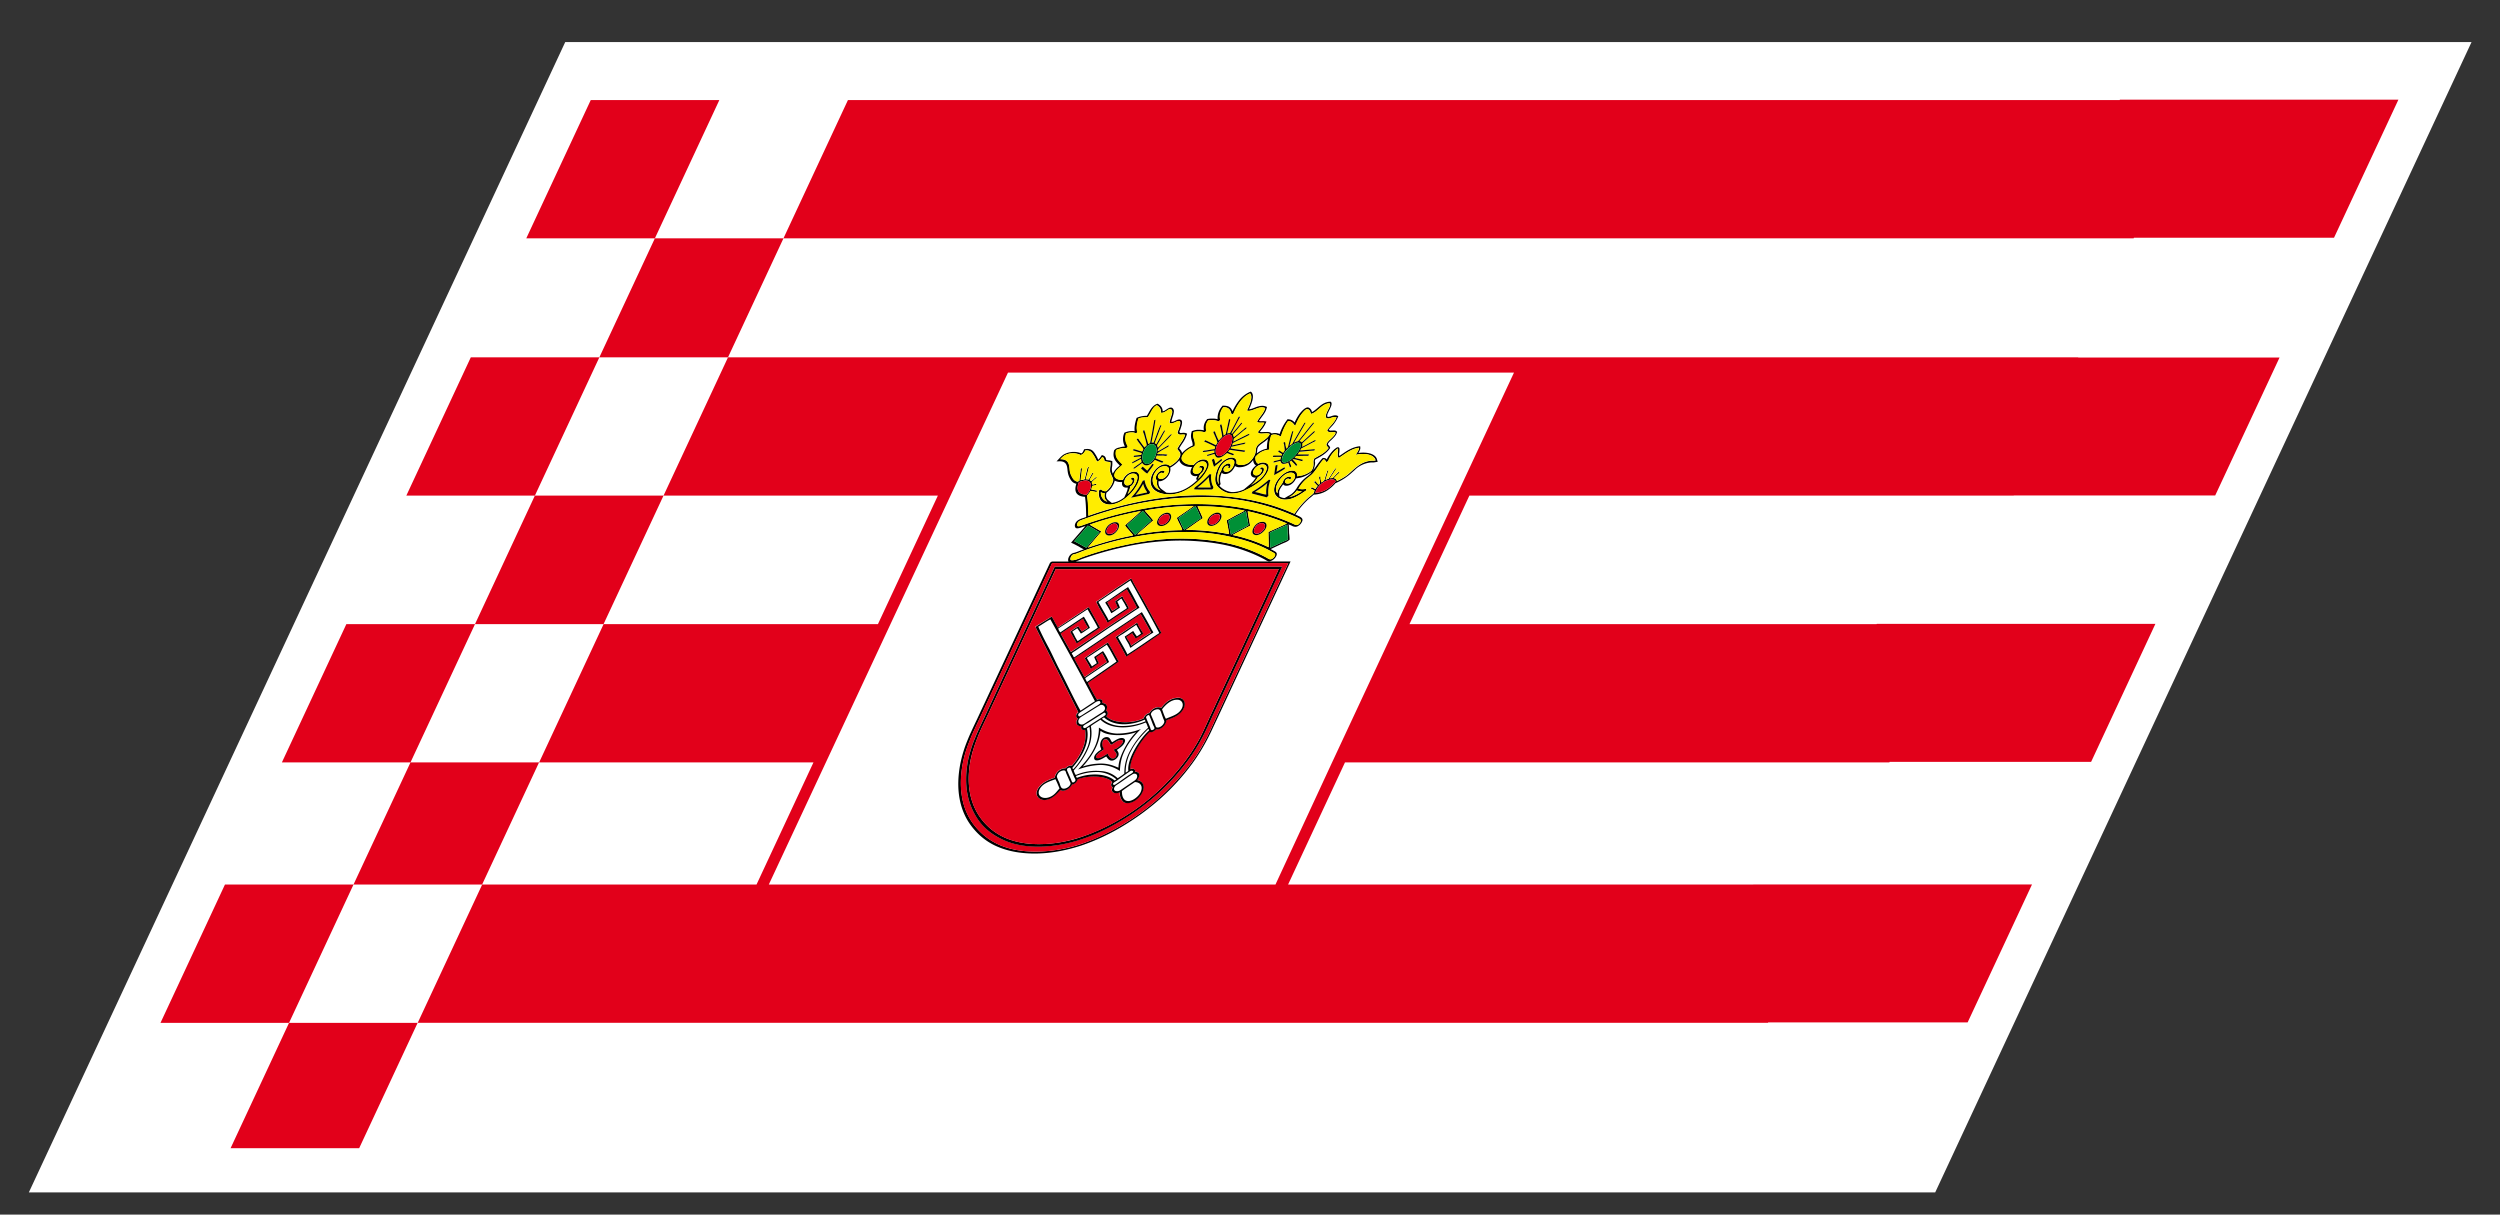 <svg xmlns="http://www.w3.org/2000/svg" width="52.51" height="25.512">
  <rect width="100%" height="100%" fill="#333333" stroke="none"/>
  <path fill="#FFF" d="M11.872.884h40.04L40.647 25.045H.606z"/>
  <path fill="none" d="M24.193 15.337a.068.068 0 0 0 .052-.031c.009-.02-.016-.052-.024-.071-.02-.048-.038-.1-.057-.146-.011-.022-.017-.059-.034-.068-.018-.009-.053.026-.063.043.02.064.057.139.085.209.013.02.014.063.041.064zM23.187 15.072a.106.106 0 0 0-.041.029.656.656 0 0 0 .422.149c.167.008.346-.042.493-.099-.006-.012-.007-.025-.019-.035a1.065 1.065 0 0 1-.402.097.608.608 0 0 1-.446-.142h-.007zM24.258 15.209c.009.021.016.064.035.068.057.018.142-.039.161-.11.005-.02-.005-.043-.017-.066-.019-.046-.031-.087-.046-.129-.016-.041-.027-.083-.089-.075-.042.005-.111.037-.127.096-.006.017.006.026.009.039.03.068.05.113.074.177zM22.753 15.25c-.011.021.004.045.031.043.023-.002.081-.047.109-.065.072-.048.148-.095.222-.142.024-.016.096-.056.106-.075.013-.025-.008-.036-.028-.044-.104.064-.216.137-.336.213-.028.018-.094.053-.104.07zM24.818 14.889c.055-.099.009-.182-.072-.191-.139-.016-.26.098-.337.199.023.068.045.138.08.198.11-.05.259-.079.329-.206zM26.245 9.742a.34.34 0 0 1-.208.072.157.157 0 0 1-.096-.026.39.39 0 0 1-.057.092.218.218 0 0 1-.152.078l-.015-.003a.076.076 0 0 1-.055-.026l-.003.007a.33.33 0 0 0-.026.213c.008.016-.006.034-.01.039l-.012.016c.004.004.01.008.013.013a.412.412 0 0 0 .234.117c.01.002.022.002.035.002a.61.61 0 0 0 .234-.056l.116-.098a.507.507 0 0 0 .133-.151l-.014.001c-.039 0-.069-.018-.083-.047-.013-.029-.01-.065.012-.107a.32.32 0 0 1 .091-.102c-.043-.025-.057-.07-.061-.114a.486.486 0 0 1-.076.08zM22.767 12.952c.046.076.092.152.127.235-.064.037-.124.084-.189.12a1.047 1.047 0 0 0-.078-.114c-.033.029-.071.043-.103.076.036.051.05.096.082.147.005.009.025.048.033.048l.026-.016c.11-.076.187-.126.29-.197.015-.01.1-.06.105-.071l-.025-.049c-.062-.114-.135-.234-.19-.336-.205.135-.409.272-.615.404a.177.177 0 0 0 .044.082c.164-.11.327-.22.493-.329zM22.786 15.011c-.029.019-.089.054-.104.071-.068.08-.011.148.062.134.023-.004.076-.044.113-.067.082-.05.148-.094.227-.144.039-.026.088-.048.112-.08a.073.073 0 0 0-.079-.116 6.205 6.205 0 0 0-.222.137c-.036.021-.071.041-.109.065zM23.768 15.756c-.091.179-.132.342-.123.47a.14.14 0 0 0 .057-.038c-.034-.218.22-.653.436-.846.001-.015-.007-.023-.015-.034a1.76 1.76 0 0 0-.355.448z"/>
  <path fill="none" d="M22.533 13.763c.011.019.012.037.025.042.474-.318.946-.638 1.423-.951.073.117.144.25.211.374.007.014.034.045.029.054-.002.006-.043.028-.06.038-.13.089-.237.156-.359.24-.009.006-.048.042-.062.042-.008-.001-.021-.046-.027-.059-.033-.064-.075-.111-.093-.176.062-.036.119-.079.179-.117.024.04.049.077.077.114.03-.021.061-.037.087-.063-.029-.05-.046-.086-.075-.134-.006-.007-.021-.044-.028-.044-.007.001-.036.025-.046.031-.093.06-.15.104-.239.162a.727.727 0 0 0-.096.064c-.001.002.019.033.024.045.061.108.124.209.175.316.226-.143.444-.301.669-.447-.197-.372-.403-.738-.607-1.106-.175.119-.402.267-.589.395a1.61 1.61 0 0 0-.083.058.26.26 0 0 1 .013.024c.059.109.12.208.178.312.006.011.018.049.029.048.002 0 .03-.021.044-.031.103-.069.191-.13.289-.192 0 0 .044-.028.047-.035a.318.318 0 0 0-.014-.022 1.17 1.17 0 0 0-.071-.127c-.006-.012-.026-.049-.032-.049-.014.001-.076.061-.088.062a.855.855 0 0 1 .058.127c-.062.038-.117.084-.182.118a1.657 1.657 0 0 0-.093-.169c-.005-.008-.035-.049-.031-.059.002-.005.043-.027.059-.038.143-.098.283-.193.417-.282.073.121.139.25.208.378.01.016.035.045.029.055-.002.005-.063.042-.089.058l-.088.059c-.193.131-.345.228-.535.356l-.619.424c-.019.013-.087.051-.091.062-.001.009.022.035.027.043z"/>
  <path fill="none" d="M22.837 14.321c.004 0 .065-.045.076-.052.18-.123.381-.26.542-.375-.069-.118-.128-.242-.205-.355l-.318.212c-.023.017-.097.062-.1.068a.31.31 0 0 0 .023.044c.027.051.056.09.082.134.033-.023.067-.047.101-.068-.012-.047-.042-.083-.052-.131.062-.039.122-.085.184-.123.051.071.091.147.126.229-.165.111-.332.221-.498.336.001.014.007.022.015.042.003.008.017.039.024.039zM22.748 14.925c-.029.019-.087.053-.099.08-.008.016.002.047.027.044a.565.565 0 0 0 .056-.03l.273-.173c.025-.016.097-.056.106-.076.01-.02-.006-.031-.013-.044-.064-.002-.095.03-.148.066l-.202.133zM22.997 14.728c-.303-.578-.62-1.148-.936-1.719-.077.038-.17.106-.254.154.067.152.144.299.22.443.076.146.141.299.218.443.155.288.291.592.448.878.101-.065.202-.134.304-.199zM22.743 16.099c.128-.037.283-.07.42-.063a.75.75 0 0 1 .261.06c.024.009.045.021.07.026-.005-.205.181-.561.372-.745-.25.092-.608.083-.74-.024h-.009a1.032 1.032 0 0 1-.071.292 1.697 1.697 0 0 1-.303.454zm.492-.616c.09-.006.084.075.125.108.047-.028.125-.084.189-.089.051-.005.094.023.08.072-.023.085-.108.132-.169.179.016.03.054.067.026.131a.186.186 0 0 1-.104.089c-.086.021-.117-.046-.146-.083-.063.035-.144.092-.216.081-.045-.01-.056-.067-.002-.134.01-.013.038-.038.055-.054.006-.005.055-.036.057-.04.005-.01-.017-.049-.019-.068-.01-.061.015-.182.124-.192zM12.589 7.505h2.702l-1.354 2.904h-2.702zM24.58 9.824c.014.039.002.096-.028.15a.288.288 0 0 1-.143.125.184.184 0 0 1-.051.01.076.076 0 0 1-.021-.003c-.009.077.013.133.067.173l.094.07a.975.975 0 0 0 .081.004h.002c.257 0 .465-.167.574-.274l-.033-.012c.005-.005.008-.017.013-.029l.018-.042c-.014.003-.03.007-.044.007a.104.104 0 0 1-.087-.041c-.021-.031-.017-.081.01-.134.002-.006.006-.012.009-.017h-.016c-.119 0-.214-.047-.244-.122-.004-.007-.005-.015-.007-.022-.053.068-.131.118-.191.157h-.003zM22.822 15.738a.786.786 0 0 0 .062-.466c-.003 0-.003-.002-.005-.003a.54.54 0 0 0-.05.033c.031.114.02.303-.084.505a1.517 1.517 0 0 1-.221.319c.006.01.008.032.022.028.101-.116.209-.257.276-.416z"/>
  <path fill="none" d="M22.55 16.182c.011.032.023.067.044.096.159-.07.351-.1.522-.083a.56.56 0 0 1 .359.151c.047-.03.096-.06.14-.1a.949.949 0 0 1 .134-.502c.103-.185.236-.342.366-.459-.019-.036-.024-.082-.052-.11a1.23 1.23 0 0 1-.559.1.617.617 0 0 1-.39-.159c-.067.046-.137.085-.203.134a.773.773 0 0 1-.053.46 1.641 1.641 0 0 1-.308.472zm.534-.897a.721.721 0 0 0 .375.124c.174.006.354-.042.505-.096a1.61 1.61 0 0 0-.373.528c-.056.135-.063.254-.069.354a.712.712 0 0 0-.415-.127 1.51 1.51 0 0 0-.464.096c.114-.113.24-.257.324-.421a.942.942 0 0 0 .114-.457c.003-.005.004-.003.003-.001zM22.397 16.25c-.015-.038-.011-.078-.077-.064a.157.157 0 0 0-.12.112c-.007.023.007.05.016.069.009.021.021.041.029.063.022.05.026.098.056.123.042.038.156-.008.182-.083.008-.021-.011-.046-.023-.075-.021-.051-.043-.1-.063-.145zM23.563 16.614c.001.075.014.154.068.192.101.066.274-.058.325-.168.056-.122-.001-.207-.12-.214-.092.063-.184.122-.273.19zM23.408 16.534c-.026.051 0 .091.071.083.038-.005.068-.03.104-.055a8.55 8.55 0 0 1 .196-.133c.041-.028.076-.046.095-.083.029-.058.001-.109-.07-.093-.102.062-.198.133-.301.203-.036.025-.076.042-.095.078z"/>
  <path fill="none" d="M23.449 16.367a.64.64 0 0 0-.454-.152 1.218 1.218 0 0 0-.392.082c-.001.019.009.027.017.039.099-.036.21-.063.32-.07.218-.011.383.048.473.128.009-.01.024-.017.036-.027zM22.505 16.189c-.008-.019-.013-.062-.036-.065a.027.027 0 0 0-.017.003c-.073.017-.028.078-.019.104.021.051.043.094.061.142.01.019.017.063.04.063.016 0 .041-.015.051-.036.011-.023-.011-.049-.022-.072a2.803 2.803 0 0 0-.058-.139zM21.896 16.501a.286.286 0 0 0-.059.076c-.079.156.099.241.261.141.067-.043.098-.093.158-.154-.029-.065-.054-.133-.087-.195-.093.035-.197.063-.273.132zM23.38 16.456c-.005.011.004.031.022.03.011 0 .031-.015.051-.027l.245-.172c.021-.015.091-.053.101-.072.008-.021-.023-.038-.057-.021-.088.059-.179.126-.271.192-.034.025-.081.048-.091.07z"/>
  <path fill="none" d="M21.171 7.826l-5.024 10.753h10.641l1.189-2.565 1.355-2.904 2.463-5.283H21.171zm7.707 1.892c-.021.004-.037.004-.047.004H28.794c-.146.006-.252.083-.346.165a.71.71 0 0 0-.041.038 1.044 1.044 0 0 1-.131.108 1.28 1.28 0 0 1-.195.111l-.027.011a.806.806 0 0 1-.188.162.581.581 0 0 1-.266.081h-.002c-.016.014-.041.032-.066.055-.014.009-.025.02-.033.026a1.611 1.611 0 0 0-.281.326l-.006.011c.02.009.039.021.061.03.049.021.1.048.082.106a.193.193 0 0 1-.104.114.14.14 0 0 1-.041.008.199.199 0 0 1-.084-.025c-.008-.005-.018-.008-.023-.011-.01-.005-.021-.008-.031-.012l.006.179c.006.039.008.078.01.118l-.002.022-.023.02a.32.32 0 0 1-.082.042.082.082 0 0 0-.025.011l-.139.064-.126.059c.018.009.035.02.051.03.006.003.012.005.017.009.033.017.072.038.055.096a.21.21 0 0 1-.121.116.147.147 0 0 1-.034.005c-.031 0-.055-.016-.076-.029l-.022-.012a3.166 3.166 0 0 0-.707-.272 4.55 4.55 0 0 0-1.085-.122c-.363 0-.74.044-1.187.142-.277.06-.554.14-.826.235-.021.007-.042.017-.065.025a1.715 1.715 0 0 1-.095.037h4.514l-.722 1.546-.79 1.695-.058.123a8.021 8.021 0 0 1-.197.404 3.907 3.907 0 0 1-.291.467c-.197.27-.427.521-.68.748a5.054 5.054 0 0 1-1.65.981 3.158 3.158 0 0 1-.99.171c-.325 0-.604-.057-.833-.169a1.358 1.358 0 0 1-.492-.405c-.257-.333-.336-.79-.233-1.318.027-.143.075-.3.141-.467.05-.128.112-.26.179-.4l.061-.129 1.492-3.198c.019-.042.052-.047.058-.048h.34c-.016-.024-.01-.069.015-.109a.16.16 0 0 1 .083-.07l.022-.004.013-.002a2.59 2.59 0 0 0 .115-.044l.072-.028c-.038-.017-.073-.039-.108-.058-.042-.023-.085-.048-.131-.068l-.03-.013.03-.036.143-.165c.042-.049.087-.098.129-.148l-.023.008-.02.006a.404.404 0 0 1-.126.034.096.096 0 0 1-.031-.005c-.021-.012-.031-.055-.013-.097.031-.068.093-.091.149-.11l.02-.006.059-.021v-.003a3.428 3.428 0 0 0-.026-.419c-.177-.011-.239-.105-.181-.275-.077-.014-.107-.064-.133-.108a.455.455 0 0 1-.05-.156l-.001-.004c-.01-.104-.017-.204-.166-.204h-.005l-.061.002.051-.055a.544.544 0 0 1 .104-.092.374.374 0 0 1 .2-.053c.059 0 .122.011.169.033.014-.008.028-.022.041-.053l.015-.035.036-.003c.013-.008.024-.008.033-.008.094 0 .13.053.159.095L23 9.53c.028.041.049.084.071.128a.306.306 0 0 0 .047-.058l.028-.04.034.013c.042.018.05.055.056.089.015.004.034.007.053.01.019.002.04.005.058.011l.013.003.001.015a.488.488 0 0 1-.004.101c-.005.039-.01.075 0 .108a.325.325 0 0 0 .015.04.435.435 0 0 1 .122-.149.51.51 0 0 0 .023-.022c-.004-.005-.01-.009-.014-.015-.07-.069-.142-.141-.106-.29l.004-.016.013-.012c.031-.028.061-.035.085-.042.001-.004.005-.004.009-.005a.378.378 0 0 1 .118-.021.33.33 0 0 1-.022-.263l.01-.029.033-.011a.401.401 0 0 1 .185-.019.566.566 0 0 1 .032-.252l.008-.027.028-.013c.059-.027.125-.03.188-.033a.94.94 0 0 0 .031-.056c.041-.074.085-.157.171-.191l.02-.009.014.008c.063.038.096.087.096.154.017-.001.031-.01.059-.026l.009-.006.016-.01c.025-.015.056-.036.085-.037.052-.002.066.056.068.076a.4.4 0 0 1-.03.128.492.492 0 0 0-.024.093c.001.002.005.004.011.004a.167.167 0 0 0 .063-.019l.01-.005a.173.173 0 0 1 .083-.026.08.08 0 0 1 .032.007c.046.028.018.111-.004.177l-.007.019-.011.027c-.004.01-.01.023-.01.03-.001.006.01.021.02.023a.246.246 0 0 0 .038-.001.332.332 0 0 1 .035-.002c.021 0 .039.004.053.011l.015.007-.005.02a.675.675 0 0 1-.103.197c-.021.032-.04.06-.057.092.006.005.011.013.017.021a.147.147 0 0 1 .042.08.63.63 0 0 1 .224-.161.25.25 0 0 0-.018-.1.26.26 0 0 1-.01-.171l.008-.031.037-.012a.366.366 0 0 1 .108-.015c.035 0 .071.003.109.011a.262.262 0 0 1 .053-.213l.017-.023.025-.004a.826.826 0 0 1 .084-.004c.04 0 .079.003.112.012a.358.358 0 0 1 .083-.258l.02-.027h.028c.12 0 .158.058.181.118.04-.083.083-.153.126-.212a.608.608 0 0 1 .234-.19l.026-.01.012.015c.054.056.038.176-.05.359h.004a.347.347 0 0 0 .111-.032c.046-.017.092-.035.136-.039l.027-.001c.029 0 .058.005.083.016l.016.007-.006.02c-.017.074-.062.133-.104.189-.02.03-.042.056-.059.085a.16.16 0 0 0 .04.004h.021l.021-.001c.021 0 .035.002.047.003l.03.005-.016.033a.763.763 0 0 1-.114.17l-.009.011c.005.005.019.008.042.008l.05-.002.056-.001c.039 0 .065.005.084.019l.015.009-.003.006a.26.26 0 0 1 .077-.013c.037 0 .07.009.098.021a.927.927 0 0 1 .143-.28l.023-.031.029.003a.173.173 0 0 1 .119.066c.031-.066.063-.127.109-.19.021-.026.096-.118.156-.126l.008-.001c.037 0 .066.039.068.041a.104.104 0 0 1 .021.047c.002.002.002.006.004.009.039-.019.074-.049.115-.083.064-.058.148-.131.262-.133h.016l.006.009c.025.042-.004.103-.035.162-.012.023-.023.05-.033.072-.016.042-.014.066-.008.07a.05.05 0 0 0 .02.005c.014 0 .035-.006.057-.012.029-.01.057-.021.088-.021.018 0 .035.004.047.01l.016.01-.009.025a.638.638 0 0 1-.137.199l-.053.061c.008.01.018.017.033.019h.01l.027-.001.037-.001c.029 0 .047.007.061.021l.008.009-.006.016a.44.44 0 0 1-.123.157c-.029.029-.055.054-.066.075-.002.012.004.02.018.036.01.007.018.019.023.035l.006.014-.014.019c-.072.1-.172.153-.254.201a.534.534 0 0 0-.049.028.102.102 0 0 0-.002.055v.032a.363.363 0 0 1-.043.138l.061-.077c.035-.054.074-.11.125-.163l.02-.021.025-.002c.031.001.047.016.055.03a.745.745 0 0 1 .177-.227c.02-.016.039-.03.059-.03.039 0 .035.047.031.086 0 .002-.002.005 0 .006a.071.071 0 0 1-.004.021c-.004.034-.004.055.004.071l.049-.034c.107-.073.217-.149.361-.169l.025-.002.004.021c.008.033-.014.079-.039.119a.86.86 0 0 1 .102-.007c.16 0 .27.057.291.153l.008.046-.055.014z"/>
  <path fill="none" d="M23.239 10.358c-.017.066-.001.115.048.153l.067.052a.522.522 0 0 0 .262-.118l.027-.06.005-.011c.018-.043.042-.1.041-.129l-.001-.007a.167.167 0 0 1-.039.002c-.053-.002-.083-.038-.082-.095l.003-.022h-.022a.257.257 0 0 1-.133-.03.467.467 0 0 1-.173.254l-.003.011zM9.977 13.109h2.7l-1.354 2.904H8.622zM7.425 18.579h2.701l-1.354 2.905H6.071zM27.259 10.043l-.033.006-.002.001a.275.275 0 0 1-.115.13c-.029.016-.057.023-.086.023s-.055-.01-.068-.029l-.023.032a.628.628 0 0 0-.043.067.176.176 0 0 0-.02.079l.004.076a.22.22 0 0 0 .096.034l.016.001.074-.042a.376.376 0 0 0 .143-.116l.025-.037.002.001v-.001a.953.953 0 0 1 .137-.182c.029-.031.064-.057.094-.081.02-.016.041-.031.055-.044.014-.014.027-.034.041-.049-.059.06-.188.107-.189.108a1.342 1.342 0 0 1-.108.023zM27.073 11.014l-.008.005.008.005zM11.322 16.014h5.762l-1.196 2.565h-5.762zM26.544 9.287a1.331 1.331 0 0 1-.032.024.305.305 0 0 0-.087.077.161.161 0 0 0-.019.073c-.004.021-.004.041-.009.062a.468.468 0 0 1 .213-.1c0-.059.005-.129.027-.211-.022.023-.048.042-.071.061l-.022.014zM13.937 10.409h5.761l-1.259 2.7h-5.762z"/>
  <path d="M28.634 9.507a.71.71 0 0 0-.102.007c.025-.042.047-.087.039-.12l-.002-.021-.025.002c-.145.02-.256.095-.363.169a.957.957 0 0 0-.047.034c-.01-.016-.01-.038-.004-.071.002-.006.002-.014.002-.021 0-.001.002-.004 0-.006.004-.038.01-.086-.031-.086-.02 0-.039.016-.057.03-.014.009-.027.022-.035.029a.762.762 0 0 0-.143.198c-.01-.015-.023-.029-.057-.031l-.025-.002-.02.021a1.39 1.39 0 0 0-.125.163c-.018.028-.041.05-.059.078a.388.388 0 0 0 .041-.138.091.091 0 0 0 0-.033.085.085 0 0 1 .004-.055.214.214 0 0 1 .047-.027c.082-.047.182-.101.256-.201l.012-.019-.006-.014a.078.078 0 0 0-.025-.037c-.016-.016-.02-.022-.016-.036a.312.312 0 0 1 .066-.075c.043-.042.1-.092.121-.157l.006-.016-.01-.009c-.012-.015-.029-.021-.059-.021l-.037.001-.027.001h-.01a.038.038 0 0 1-.033-.019c.016-.021.035-.041.053-.061a.668.668 0 0 0 .137-.199l.01-.022-.018-.01a.106.106 0 0 0-.045-.01.247.247 0 0 0-.09.021c-.021.006-.041.012-.055.012a.038.038 0 0 1-.021-.005c-.006-.004-.008-.028.008-.07.012-.022.021-.048.035-.072.029-.059.061-.121.035-.162l-.006-.009h-.018c-.113.002-.195.074-.262.132-.041.034-.076.065-.115.084-.002-.002-.002-.006-.004-.009a.124.124 0 0 0-.021-.047c-.002-.001-.031-.041-.068-.041l-.006.001c-.063.008-.135.1-.158.126a1.043 1.043 0 0 0-.109.19.18.18 0 0 0-.119-.066l-.029-.003-.023.031a1 1 0 0 0-.143.28.237.237 0 0 0-.174-.008l.003-.007-.014-.009c-.018-.014-.044-.019-.083-.019l-.056.001-.05.002c-.024 0-.038-.003-.042-.008l.009-.011c.042-.05.083-.1.114-.17l.016-.033-.03-.005c-.013-.001-.027-.003-.047-.003l-.021.001h-.02a.154.154 0 0 1-.04-.004c.016-.028.038-.055.059-.085.041-.055.087-.115.104-.189l.006-.021-.016-.007a.209.209 0 0 0-.083-.017l-.027.001a.519.519 0 0 0-.136.039c-.042.016-.082.032-.111.032h-.004c.088-.182.104-.303.05-.359l-.013-.012-.026.01a.586.586 0 0 0-.233.191 1.224 1.224 0 0 0-.126.212c-.023-.06-.061-.117-.181-.117h-.028l-.02.026a.368.368 0 0 0-.083.258.403.403 0 0 0-.113-.013.464.464 0 0 0-.083.006l-.024.004-.017.024a.261.261 0 0 0-.051.212.568.568 0 0 0-.11-.011.318.318 0 0 0-.108.017l-.036.011-.008.031c-.02.076-.005.126.008.171a.25.25 0 0 1 .018.1.625.625 0 0 0-.224.161c-.004-.035-.025-.059-.042-.08-.006-.008-.011-.016-.017-.021.017-.031.037-.06.057-.092a.658.658 0 0 0 .103-.196l.006-.02-.016-.007a.134.134 0 0 0-.053-.011.368.368 0 0 0-.06.004l-.012-.001c-.01-.004-.021-.017-.021-.023 0-.006.005-.02.01-.028l.011-.029.006-.018c.022-.066.051-.15.004-.178a.084.084 0 0 0-.033-.007c-.03 0-.062.016-.082.026a.225.225 0 0 1-.073.024c-.007 0-.01-.001-.012-.004.003-.023.015-.059.024-.093a.444.444 0 0 0 .03-.128c-.001-.02-.016-.079-.068-.075-.029 0-.06.021-.084.037l-.016.01-.009.006a.146.146 0 0 1-.059.026c0-.066-.033-.116-.096-.154l-.014-.007-.019.008c-.083.035-.13.117-.17.191l-.033.056a.503.503 0 0 0-.188.032l-.028.012-.008.027c-.032.103-.042.187-.032.252a.397.397 0 0 0-.185.019l-.033.013-.009.027a.33.33 0 0 0 .022.263.416.416 0 0 0-.118.021l-.011.002c-.024.006-.054.013-.084.042l-.013.012-.004.015c-.036.15.036.22.106.29l.015.016-.023.022a.435.435 0 0 0-.122.149c-.006-.013-.012-.025-.015-.04a.246.246 0 0 1 0-.108.483.483 0 0 0 .004-.101v-.014l-.018-.005a.283.283 0 0 0-.058-.011.314.314 0 0 1-.053-.01c-.006-.034-.014-.071-.056-.089l-.034-.013-.028.041a.331.331 0 0 1-.048.058.795.795 0 0 0-.07-.128l-.001-.003c-.029-.042-.065-.095-.159-.095-.009 0-.02 0-.03.002l-.037.004-.015.034c-.013.03-.026.044-.041.053a.435.435 0 0 0-.368.021c-.042.026-.072.058-.104.092l-.051.055.061-.002h.005c.149 0 .156.1.166.204l.001.004a.41.41 0 0 0 .05.156c.024.043.057.094.133.108-.057.17.005.264.181.274.02.137.023.282.025.42l.001.003-.059.021-.021.006c-.056.021-.119.043-.149.11-.019.042-.008.084.013.097a.081.081 0 0 0 .03.005c.035 0 .082-.018.126-.034l.021-.006.023-.008-.128.148-.144.166-.03.036.029.013c.047.021.089.045.132.067a.988.988 0 0 0 .107.059c-.022.008-.046.018-.072.026a1.148 1.148 0 0 1-.129.047c-.006 0-.013.002-.022.004a.158.158 0 0 0-.084.07c-.024.04-.03.084-.015.109h-.34a.076.076 0 0 0-.058.048l-1.492 3.198c-.021.044-.04.087-.061.129-.066.141-.129.272-.179.4a2.642 2.642 0 0 0-.141.467c-.104.528-.023.983.234 1.318.137.179.298.312.491.405.23.11.509.169.833.169.318 0 .653-.06.99-.171a4.46 4.46 0 0 0 .868-.408c.281-.168.543-.361.782-.573a4.74 4.74 0 0 0 .679-.748 3.99 3.99 0 0 0 .292-.467c.07-.13.13-.263.196-.404l.058-.123.79-1.695.722-1.546h-4.513c.033-.011.066-.024.096-.037.023-.009.044-.018.064-.024.271-.096.549-.175.826-.236a5.507 5.507 0 0 1 1.187-.142c.391 0 .775.044 1.086.122.252.066.498.16.707.273l.021.012c.021.013.045.028.076.028a.147.147 0 0 0 .034-.005.21.21 0 0 0 .121-.117c.021-.058-.02-.078-.053-.096l-.018-.01-.051-.028.125-.06c.049-.021.092-.044.139-.063l.025-.011c.025-.01.053-.021.082-.043l.025-.019v-.022a1.145 1.145 0 0 0-.01-.119c0-.058-.004-.118-.006-.178-.002-.001-.006-.002-.008-.005l.01-.004v.008l.031.012.023.01a.172.172 0 0 0 .082.026.106.106 0 0 0 .041-.008.2.2 0 0 0 .105-.114c.018-.058-.035-.083-.082-.106-.021-.009-.041-.021-.063-.03l.008-.011c.08-.123.164-.219.281-.326a.306.306 0 0 1 .033-.025c.025-.022.049-.041.064-.056h.002a.56.56 0 0 0 .268-.08.843.843 0 0 0 .186-.161l.027-.011a1.233 1.233 0 0 0 .326-.219l.043-.038a.554.554 0 0 1 .346-.166H28.83c.01 0 .027 0 .043-.004l.064-.01-.012-.04c-.018-.097-.131-.153-.291-.153zm-1.082.404c-.012.016-.022.036-.039.049a.664.664 0 0 1-.055.045.827.827 0 0 0-.231.263v.001l-.002-.001-.025.035a.388.388 0 0 1-.143.115l-.074.043-.016-.001a.225.225 0 0 1-.096-.034l-.004-.077a.145.145 0 0 1 .02-.078.419.419 0 0 1 .043-.067c.006-.01.016-.021.021-.032.014.02.037.031.068.031a.193.193 0 0 0 .088-.023.27.27 0 0 0 .113-.13l.004-.001.031-.006a.602.602 0 0 0 .105-.023.61.61 0 0 0 .192-.109zm-.313.392c.033.008.063.018.107.017-.086.052-.17.104-.273.124a.452.452 0 0 0 .166-.141zm-.297-.168c-.02.038-.064.085-.086.13a.198.198 0 0 0-.023.096c-.108-.097.076-.411.26-.432.08-.01.125.037.104.102a.213.213 0 0 1-.088.11c-.07.039-.137.006-.115-.042.016-.039.076-.064.092-.028.014-.006.025-.018.039-.023-.008-.065-.117-.038-.16.034-.011.015-.013.032-.023.053zm-.332-.711a.478.478 0 0 0-.213.1c.005-.021.007-.042.009-.062a.153.153 0 0 1 .019-.073.379.379 0 0 1 .087-.077l.032-.024a.127.127 0 0 0 .021-.014c.024-.019.048-.037.071-.061a.79.79 0 0 0-.026.211zm-.132.396c-.007.007-.006.028-.008.038.003.002.032-.002.034.006.007.015-.008.043-.021.068-.075.096-.208.05-.146-.061.067-.125.24-.156.266-.068.012.035-.003.083-.031.132-.067.121-.199.198-.298.258a.55.55 0 0 0 .147-.171.314.314 0 0 0 .111-.103c.031-.059.022-.124-.054-.099zm-.186.058c-.022.041-.025.078-.012.107.012.029.044.047.083.047l.014-.001a.534.534 0 0 1-.133.151l-.117.098a.576.576 0 0 1-.234.056c-.012 0-.024 0-.034-.002a.421.421 0 0 1-.234-.117c-.003-.005-.009-.009-.013-.013l.012-.016c.004-.005.018-.022.01-.039a.323.323 0 0 1 .026-.213l.003-.007a.07.07 0 0 0 .055.026.033.033 0 0 0 .015.003.214.214 0 0 0 .151-.077.397.397 0 0 0 .057-.092.159.159 0 0 0 .096.025.353.353 0 0 0 .208-.071.484.484 0 0 0 .076-.08c.004.043.017.088.061.114a.314.314 0 0 0-.09.101zm-.489-.143c-.042 0-.105.043-.132.094-.011.019-.012.037-.02.055-.006.014-.016.027-.024.045a.345.345 0 0 0-.026.235c.001.005-.001.002-.004 0-.045-.068-.042-.222.039-.363.044-.08.146-.166.241-.149a.067.067 0 0 1 .043.031c.028.055-.054.24-.174.227-.039-.003-.065-.039-.033-.085.034-.048.117-.065.081.004.01.002.012.01.026.011.046-.056.031-.105-.017-.105zm-1.031-.069a.09.09 0 0 0 .006.022c.03.074.125.121.244.121h.016a.15.15 0 0 0-.009.018c-.027.054-.031.103-.01.134a.106.106 0 0 0 .087.041.224.224 0 0 0 .044-.007c-.007.016-.014.03-.018.042s-.007.023-.013.029l.033.012c-.109.109-.317.274-.574.274h-.002a.513.513 0 0 1-.08-.005l-.094-.069c-.055-.04-.076-.097-.067-.173a.076.076 0 0 0 .021.003.145.145 0 0 0 .051-.01.279.279 0 0 0 .143-.125c.031-.054.041-.11.028-.15l.001-.001a.68.68 0 0 0 .193-.156zm.426.121c-.006.015-.005.023-.013.041.108-.034.049.098-.018.119-.051.018-.091-.006-.103-.023-.037-.056.035-.17.105-.209a.23.23 0 0 1 .09-.024c.084 0 .107.068.07.151-.035.083-.106.156-.167.222.017-.026.02-.058.045-.096.015-.023.048-.045.063-.071.043-.073.032-.128-.072-.11zm-.788.098c-.097.009-.18.174-.104.203-.019.1.011.166.074.212-.141-.036-.222-.188-.128-.36a.345.345 0 0 1 .093-.109c.067-.047.157-.051.192-.014.045.048-.007.198-.117.238-.055.019-.12-.011-.091-.073.02-.042.079-.071.097-.038.016-.007.028-.021.041-.032-.011-.017-.022-.028-.057-.027zm-1.588.506c-.168-.008-.224-.093-.163-.257.022-.019.044-.021.069-.028.022-.006.049-.014.072-.014.141 0 .155.159.022.299zm-.259.978l.285-.329c.088.042.161.094.245.138-.093.108-.186.217-.276.326-.088-.042-.162-.094-.254-.135zm3.66-.34c-.058.042-.123.068-.183.1l-.185.1c-.022-.093-.034-.194-.054-.289.058-.041.121-.067.18-.1.063-.033.126-.068.189-.103.019.096.034.196.053.292zm-.016-.291c.305.065.575.154.823.257-.127.064-.258.119-.388.178 0 .108.006.212.005.321a3.386 3.386 0 0 0-.756-.257c.12-.067.241-.131.366-.194-.015-.102-.039-.199-.05-.305zm-.254.089c-.063.034-.125.07-.188.101.015.097.041.198.05.291a4.954 4.954 0 0 0-.899-.089c-.01-.006.021-.019.033-.026.099-.068.214-.154.315-.219-.033-.086-.074-.165-.111-.248.371-.008.692.039.989.089-.06.039-.128.068-.189.101zm-.726.053c-.117.083-.236.16-.352.246-.053-.073-.078-.166-.123-.246.119-.085.237-.166.356-.248.048.078.078.166.119.248zm-.509-.004c.023.066.059.128.09.192.009.021.021.042.021.066a5.319 5.319 0 0 0-.934.092c-.01-.002.01-.017.012-.019.096-.089.217-.189.316-.277-.055-.071-.118-.139-.179-.207a6.272 6.272 0 0 1 1.024-.097c.003 0 .002.002.001.004-.116.085-.235.164-.351.246zm-.535.057c-.114.102-.227.2-.338.304a2.86 2.86 0 0 1-.174-.208c.107-.102.222-.194.331-.298.064.065.118.137.181.202zm-.552.101c.018.042.055.071.083.108.023.026.045.05.067.079.005.006.019.013.01.028-.328.06-.637.152-.943.254.095-.115.19-.224.285-.337-.078-.051-.164-.097-.245-.145a7.643 7.643 0 0 1 1.075-.286c-.099.098-.223.199-.332.299zm3.429.792l-1.496 3.205c-.085.182-.161.358-.25.524a3.668 3.668 0 0 1-.286.46 4.942 4.942 0 0 1-2.295 1.704 3.062 3.062 0 0 1-.974.168c-.689 0-1.065-.255-1.304-.566-.239-.311-.336-.753-.229-1.299.027-.143.075-.297.14-.459.064-.167.151-.343.237-.526l1.492-3.2c.002-.004.005-.01.009-.01h4.956v-.001zm-.342-.233c.036.021.076.033.06.076a.135.135 0 0 1-.076.076c-.04.012-.067-.016-.104-.034a3.179 3.179 0 0 0-.714-.276 4.636 4.636 0 0 0-1.093-.123c-.422 0-.822.063-1.198.144a6.831 6.831 0 0 0-.832.236c-.089.033-.188.088-.271.073-.022-.027.006-.104.056-.121.008-.002.019-.002.035-.007.057-.018.137-.053.191-.073a6.672 6.672 0 0 1 1.364-.338c.194-.026.39-.04.592-.048.468-.021.879.038 1.211.12.306.075.556.165.779.295zm.334-.264c-.029.022-.061.03-.094.045l-.277.13c-.006-.102-.004-.209-.009-.312a.472.472 0 0 1 .086-.045c.086-.04.184-.081.273-.124h.008c.001.104.009.204.013.306zm.199-.457c.039.02.084.039.07.075a.141.141 0 0 1-.066.077c-.031.013-.072-.011-.115-.032-.515-.229-1.149-.405-1.997-.405-.456 0-.89.046-1.308.134a7.932 7.932 0 0 0-1.051.294c-.055.021-.123.047-.147.035-.01-.006-.019-.033-.006-.062.023-.049.068-.059.132-.083.236-.086.487-.168.74-.234a7.09 7.09 0 0 1 1.274-.213c.112-.007.222-.007.343-.013.231-.011.493.003.695.026.579.069 1.03.209 1.436.401zm.375-.522a.415.415 0 0 1 .328-.279c.049-.005.092.006.098.041-.114.133-.244.232-.426.238zm1.193-.673c-.16.007-.275.086-.385.182-.055.049-.105.1-.164.141a1.42 1.42 0 0 1-.186.104c-.01-.029-.023-.051-.063-.059.018-.021.043-.048.068-.072.02-.02.059-.043.043-.062-.012-.002-.027.016-.035.023-.035.033-.072.078-.105.107-.02.002-.035.003-.055.007l.139-.209c-.021-.013-.037.014-.051.034-.037.057-.082.131-.121.186-.021.002-.039.015-.061.021.021-.059.041-.124.059-.179 0-.005.012-.021.002-.02-.031-.006-.027.021-.033.038-.004.015-.014.041-.02.058-.014.038-.02.087-.037.113-.014.021-.035.031-.063.045.004-.026-.006-.046-.008-.069-.004-.022.002-.048-.01-.065-.031.011-.025.026-.025.042 0 .013.01.029.012.042.002.031.016.063-.012.094-.021-.001-.029-.023-.045-.038-.014-.015-.023-.035-.043-.035-.031.027.002.042.014.055.014.016.027.034.045.044a.38.38 0 0 0-.049.068c-.029-.012-.047-.029-.078-.038-.004.006-.008.015-.014.018-.01.014.008.014.014.017l.063.034c-.012.013-.014.04-.02.052-.016.023-.084.072-.111.097a1.683 1.683 0 0 0-.293.34c-.453-.203-1.003-.352-1.715-.385-.92-.042-1.835.153-2.614.427a2.87 2.87 0 0 0-.026-.423.522.522 0 0 0 .074-.099c.045.005.081.018.126.023.005-.007.006-.021.013-.021.001-.011-.016-.011-.024-.014l-.101-.018c.01-.027.015-.05.022-.075.027-.008.058-.01.083-.021.008-.012-.001-.011.008-.022-.021-.004-.059.01-.087.015-.014-.012-.005-.039-.016-.053l.062-.058c.02-.017.055-.035.038-.051-.021.005-.041.027-.058.043l-.053.048-.032-.027c.026-.052.056-.099.083-.148-.008 0-.016 0-.019-.003-.011.004-.018.02-.024.03-.02.033-.04.078-.064.113a.16.16 0 0 0-.059-.007c.024-.088.051-.18.069-.263-.032-.003-.037.039-.042.058l-.051.204c-.024.013-.056.011-.082.022.006-.065.016-.132.023-.199.002-.021.007-.043 0-.058-.035.007-.028.045-.029.061-.009.065-.016.144-.026.21-.011.004-.024.006-.031.016-.067-.012-.096-.054-.119-.099a.36.36 0 0 1-.05-.146c-.009-.112-.018-.23-.197-.228.03-.032.054-.058.088-.08a.373.373 0 0 1 .341-.007.155.155 0 0 0 .095-.096c.101-.011.136.042.166.086.032.044.056.098.08.146.048-.011.08-.053.11-.096.036.015.041.05.048.083.032.019.089.017.125.029.009.069-.022.143-.003.212a.665.665 0 0 0 .035.083c.011.027.028.054.024.086a.391.391 0 0 1-.149.227c-.058.001-.085-.018-.104-.042a.795.795 0 0 1-.041.021c-.032.159.041.284.197.299.148.013.303-.081.403-.172a.887.887 0 0 0 .208-.263c.039-.082.051-.159.025-.207-.055-.098-.268-.037-.334.127-.113.004-.201-.044-.172-.131.025-.082.108-.13.164-.191-.074-.082-.171-.145-.133-.303.019-.017.045-.021.068-.027a.395.395 0 0 1 .147-.016c.012-.008.02-.025.031-.035-.039-.073-.074-.148-.036-.274.064-.023.172-.032.204.003.014-.005.022-.023.036-.028-.03-.071-.017-.173.019-.288.057-.025.127-.025.198-.028.062-.086.1-.214.189-.251.056.034.093.082.083.158.049.006.08-.015.123-.041.024-.014.053-.038.072-.038.027-.001.042.036.043.054.003.055-.052.166-.055.229.013.035.073.015.118-.005.028-.011.067-.035.093-.021.033.021.001.104-.019.166-.007.021-.022.05-.023.065-.004.024.019.044.036.048.032.01.085-.01.121.006-.028.104-.116.196-.165.296.028.05.092.079.052.169-.039.086-.125.143-.202.192-.119-.115-.357.044-.402.25-.051.226.132.343.393.344.236 0 .463-.136.63-.306a.754.754 0 0 0 .18-.255c.03-.082.008-.159-.069-.172-.098-.014-.173.042-.239.114-.122.006-.216-.04-.244-.105-.042-.105.138-.247.266-.286.028-.125-.058-.169-.021-.299a.457.457 0 0 1 .234.006c.014-.005.022-.022.034-.03-.01-.058-.027-.127.038-.22a.425.425 0 0 1 .224.021c.011-.009.019-.023.032-.032-.022-.058-.016-.163.063-.268.13.001.15.077.173.152.011-.004.022-.01.036-.01.08-.189.193-.365.352-.431.058.064.006.212-.066.357.067.038.194-.052.29-.063a.177.177 0 0 1 .092.014c-.025.107-.119.184-.169.284.019.036.099.018.153.024-.038.081-.088.133-.135.193.011.072.189.004.248.044-.032.066-.078.096-.132.138-.042.032-.111.073-.139.119-.034.057-.017.104-.038.162a.447.447 0 0 1-.125.175c-.07.057-.221.085-.268.021.023-.095-.063-.154-.188-.102a.42.42 0 0 0-.218.248.53.53 0 0 0-.039.172c-.003.088.02.143.072.193.054.05.14.112.247.124a.624.624 0 0 0 .322-.073c.099-.047.192-.1.271-.16.125-.096.264-.281.196-.377-.025-.038-.115-.064-.203-.014-.052-.027-.062-.082-.058-.145a.398.398 0 0 1 .29-.151.753.753 0 0 1 .043-.306c.09-.035.157.006.202.031.031-.099.08-.236.152-.329.084.01.111.06.145.106.043-.092.078-.177.141-.258.029-.038.082-.096.111-.099.018-.002.045.021.051.031.018.021.02.054.033.072.148-.044.225-.22.391-.223.031.042-.039.129-.068.209-.018.041-.021.085 0 .099.053.038.15-.046.211-.013-.043.11-.135.18-.197.269.008.021.021.04.059.044.039.004.098-.016.119.011-.033.095-.16.158-.188.229-.02.049.027.059.039.093-.08.109-.197.156-.301.219-.023.048-.014.083-.016.12a.223.223 0 0 1-.041.135.49.49 0 0 1-.172.093c-.043.012-.082.015-.127.025.004-.066-.021-.118-.102-.12-.143-.002-.305.147-.363.296-.033.087-.025.159.006.212a.23.23 0 0 0 .166.1c.186.019.336-.096.484-.193 0-.011 0-.022-.002-.034a.336.336 0 0 1-.164 0 .735.735 0 0 1 .127-.168c.045-.046.102-.083.146-.125.098-.088.154-.217.254-.323.041.003.035.039.061.056l.035-.018a.59.59 0 0 1 .199-.266c.016 0 .006.055.006.07-.002.054-.014.101.021.127.135-.086.256-.193.422-.213.006.039-.039.104-.07.147.209-.044.396 0 .42.121-.031.006-.052.003-.076.004zm-5.405.418a.26.26 0 0 0 .133.03h.022a1.215 1.215 0 0 1-.003.022c-.002.057.028.092.082.095.013.001.025 0 .039-.002v.007c.002.029-.023.087-.04.129l-.005.011-.027.059a.522.522 0 0 1-.262.118l-.067-.052c-.049-.038-.064-.087-.048-.153l.002-.01a.46.46 0 0 0 .174-.254zm.351-.062c-.009.006-.005.024-.01.035.001.009.022.003.027.014.015.045-.033.116-.108.113-.091-.004-.073-.14.024-.213.073-.054.159-.039.182.002.047.089-.083.3-.194.392.021-.049.054-.12.05-.157.09-.04.143-.21.029-.186zm-.506.502c-.048-.007-.079-.038-.102-.069a.202.202 0 0 1-.035-.116c-.002-.001.001-.007.002-.012a.13.13 0 0 0 .082.019c-.022.087.005.139.053.178z"/>
  <path fill="#FFED00" d="M24.088 10.346c.006-.018-.009-.028-.018-.043a.494.494 0 0 1-.06-.139c-.048.089-.1.166-.16.231.081-.015.159-.035.238-.049z"/>
  <path fill="#FFED00" d="M28.472 9.553c.029-.043.074-.108.068-.147-.166.021-.287.128-.42.213-.037-.027-.027-.073-.023-.127 0-.016.01-.069-.004-.069a.587.587 0 0 0-.201.265c-.012.006-.023.011-.033.018-.025-.017-.02-.052-.063-.056-.1.107-.154.235-.252.324-.049.042-.104.077-.148.124a.79.79 0 0 0-.125.168.335.335 0 0 0 .164 0 .2.2 0 0 0 .002.034c-.15.097-.301.212-.486.193a.233.233 0 0 1-.166-.099c-.031-.054-.038-.125-.004-.213.059-.149.219-.298.361-.296.082.001.105.054.102.12.045-.009.084-.012.129-.027s.143-.059.17-.093a.257.257 0 0 0 .043-.135c.002-.039-.012-.072.014-.12.105-.063.223-.11.301-.219-.012-.034-.059-.044-.039-.093.027-.071.152-.134.188-.229-.02-.025-.078-.007-.119-.011-.037-.005-.051-.022-.059-.043.063-.089.156-.158.197-.269-.061-.033-.158.051-.211.013-.021-.013-.016-.059 0-.099.029-.08.1-.167.07-.209-.17.002-.244.179-.391.223-.016-.02-.016-.052-.033-.072-.01-.009-.035-.033-.051-.031-.031.003-.082.06-.113.099-.062.08-.097.165-.14.257-.035-.045-.063-.095-.146-.106a1.097 1.097 0 0 0-.152.329c-.046-.024-.112-.066-.202-.031a.771.771 0 0 0-.043.306.404.404 0 0 0-.29.151c-.004.064.006.117.059.145.087-.051.177-.024.203.013.067.097-.071.283-.196.376a1.406 1.406 0 0 1-.271.161.627.627 0 0 1-.321.073.43.43 0 0 1-.248-.124c-.052-.05-.074-.105-.071-.193a.483.483 0 0 1 .039-.172.43.43 0 0 1 .22-.247c.125-.052.211.007.186.103.047.064.199.037.268-.021a.447.447 0 0 0 .125-.175c.021-.058.004-.105.038-.162.027-.046.097-.087.138-.119.055-.043.102-.071.132-.138-.059-.04-.236.028-.249-.044.049-.06.098-.112.135-.193-.055-.008-.136.011-.152-.024.05-.101.143-.176.168-.284-.027-.014-.059-.017-.092-.014-.095.01-.223.1-.291.063.074-.146.125-.294.067-.357-.16.065-.272.242-.353.43-.013 0-.024.006-.036.01-.022-.075-.042-.151-.173-.152-.08.105-.085.21-.063.268-.014.008-.02.022-.032.032a.424.424 0 0 0-.224-.021c-.065.094-.049.163-.038.22-.012.007-.02.024-.034.03a.417.417 0 0 0-.234-.006c-.036.129.05.174.021.299-.128.039-.309.181-.266.286.028.065.122.111.242.106.066-.072.141-.128.239-.114.078.012.1.091.069.172a.754.754 0 0 1-.18.255c-.167.17-.395.306-.63.306-.261-.001-.444-.118-.393-.344.045-.206.283-.365.402-.25.076-.049.165-.106.202-.193.041-.091-.023-.12-.051-.169.05-.1.138-.193.165-.295-.036-.017-.089.003-.121-.007-.018-.004-.04-.022-.036-.048.001-.016.016-.044.023-.065.021-.061.053-.146.019-.166-.025-.014-.065.009-.093.021-.044.021-.105.04-.118.005.003-.063.058-.173.055-.229-.001-.02-.016-.055-.043-.054-.02 0-.049.023-.073.038-.041.026-.071.046-.122.041.007-.077-.028-.125-.084-.158-.087.037-.127.166-.188.251-.071.003-.141.003-.198.029-.035.114-.048.216-.019.288-.014.004-.022.022-.036.027-.031-.036-.139-.027-.205-.003-.038.126-.002.202.036.274-.01.01-.017.026-.03.035a.414.414 0 0 0-.147.016c-.023.007-.05.011-.068.028-.038.158.06.221.133.303-.054.06-.138.109-.164.192-.029.087.06.134.172.13.066-.164.279-.226.334-.127.025.049.014.125-.024.207a.869.869 0 0 1-.208.263c-.1.092-.255.187-.404.172-.157-.014-.229-.14-.196-.299a.164.164 0 0 0 .039-.021c.02.023.046.043.105.042.068-.046.144-.155.149-.227.004-.032-.013-.059-.024-.085-.011-.027-.025-.055-.035-.083-.018-.069.012-.143.003-.212-.037-.012-.093-.01-.121-.029-.008-.033-.012-.067-.048-.083-.03.043-.063.085-.112.097a.78.78 0 0 0-.079-.148c-.03-.044-.064-.097-.166-.086a.162.162 0 0 1-.096.096.37.37 0 0 0-.341.008.427.427 0 0 0-.087.079c.178-.003.187.115.197.228a.342.342 0 0 0 .049.146c.023.045.052.086.12.099.006-.01.02-.012.031-.016.01-.066.018-.144.025-.21.001-.017-.006-.054.028-.062.008.016.003.037 0 .058l-.024.2c.026-.012.059-.012.082-.023.015-.059.034-.139.052-.204.005-.02.009-.061.041-.058-.017.083-.045.175-.069.263a.21.21 0 0 1 .06.007c.022-.036.043-.081.063-.113.006-.01.013-.027.024-.031.003.003.011.003.02.003-.027.049-.057.095-.083.148a.2.2 0 0 0 .032.027l.053-.048c.017-.015.036-.038.058-.043.016.017-.02.035-.038.051-.022.021-.045.043-.063.058.01.015.003.042.017.053.027-.004.066-.021.086-.016-.008.012 0 .011-.007.022-.026.01-.057.012-.084.021-.006.024-.012.048-.022.076.035.006.074.011.101.017.01.002.025.003.024.014-.007 0-.007.015-.013.021-.044-.007-.081-.018-.125-.023-.021.039-.048.068-.074.099.021.131.025.276.026.423.778-.273 1.693-.469 2.614-.426.713.032 1.262.181 1.715.384.09-.138.18-.239.291-.34.029-.024.1-.072.113-.097.008-.012.01-.039.02-.052a.726.726 0 0 1-.063-.033c-.006-.003-.027-.003-.014-.018.004-.003.008-.011.014-.017.033.009.051.026.078.038a.297.297 0 0 1 .049-.068c-.016-.01-.031-.029-.043-.044-.016-.013-.047-.027-.02-.055.023 0 .035.02.045.035.018.014.025.037.047.038.027-.031.014-.063.01-.094 0-.011-.01-.027-.008-.042-.002-.016-.006-.031.021-.041.014.017.008.044.01.064.004.023.014.044.01.069.027-.013.049-.023.064-.045.016-.025.023-.076.035-.113l.02-.058c.008-.016.004-.044.033-.038.012-.002-.002.014-.004.019-.018.056-.033.121-.057.179.021-.005.039-.018.063-.021.035-.054.08-.129.119-.186.016-.021.029-.046.049-.034-.043.069-.092.14-.137.209l.057-.007c.029-.029.07-.075.102-.107.01-.008.025-.026.037-.023.018.019-.025.043-.043.063-.025.023-.049.052-.07.072.041.006.055.028.064.058.068-.032.125-.062.184-.103.061-.042.109-.093.166-.142.109-.096.227-.174.385-.182.021-.001.047.002.072-.003-.018-.118-.203-.163-.412-.118zm-4.616.267c-.012.009-.031.025-.044.021-.011-.016.013-.024.027-.035.042-.033.099-.069.14-.102-.004-.023-.014-.043-.011-.069-.064.033-.124.07-.189.096.003-.008.004-.015-.003-.017.06-.04.127-.067.188-.103.001-.009.005-.021.002-.027-.053.002-.103.011-.157.013l.013-.028c.049-.002.099-.013.15-.014.002-.011.007-.024.011-.038-.055-.024-.129-.036-.186-.061.003-.01.009-.016.014-.023.064.014.115.037.179.051.043-.051.018-.073-.001-.099-.033-.046-.08-.096-.102-.142-.021-.003-.007-.015.007-.032.02.006.028.028.039.043.035.046.071.098.107.145.017-.017.03-.037.047-.048-.015-.076-.04-.163-.062-.24-.002-.012-.011-.024-.014-.038 0-.014-.006-.028.019-.042.024.042.032.097.044.147.012.05.032.096.041.147a.252.252 0 0 0 .04-.021c.034-.165.056-.321.089-.484a.056.056 0 0 0 .024-.007c-.022.156-.055.32-.083.48.008.005.032-.003.042.004.051-.124.088-.248.145-.367h.013c.014.006-.003.027-.008.041-.036.103-.083.226-.124.333.009.01.024.017.032.028.057-.094.108-.198.168-.293.001.005.012.004.021.004-.04.066-.084.155-.129.233-.016.027-.038.055-.042.076-.004.021.02.031.013.055.069-.067.142-.146.213-.223.022-.023.044-.049.068-.065.012-.003.003.008.013.006-.059.072-.144.153-.216.23-.042.043-.083.08-.08.125.058-.029.118-.065.177-.1.018-.01.037-.027.054-.027.013.021-.023.034-.04.045a8.39 8.39 0 0 0-.195.116c.001.003 0 .01-.005.016.006.013.03.006.048.007.053.002.122.001.165.01-.013.04-.055.022-.079.02-.045-.001-.106.004-.139-.003-.013.012-.019.04-.03.059.048.025.107.047.164.067-.006.013-.016.017-.02.029a1.697 1.697 0 0 1-.159-.064c-.05.063-.116.124-.192.116-.039-.005-.054-.026-.074-.049-.042.032-.086.069-.133.098zm.109.019c.012-.014.025-.024.036-.039l.097.086c.038-.043.072-.091.107-.141.015.001.019.008.032.011-.043.067-.095.124-.141.191-.053-.029-.087-.073-.131-.108zm.173.535c-.128.026-.252.055-.381.079.089-.102.18-.206.245-.354.012-.006.027-.008.04-.015a.482.482 0 0 0 .118.251c-.007.018-.017.024-.022.039zm1.364-.57c-.023-.043-.03-.095-.047-.142.009-.016.028-.015.038-.027.023.027.023.07.038.104l.126-.1a.055.055 0 0 1 .013.029c-.054.048-.113.087-.168.136zm.003-.272c-.051.014-.103.034-.155.045.007-.013.002-.017.007-.027.05-.01.097-.03.147-.042.004-.017-.003-.027.004-.048-.083.005-.172.032-.249.032l.009-.019c.019-.012.04-.01.057-.013.055-.007.122-.021.182-.028.01-.02.011-.033.017-.051a2.647 2.647 0 0 0-.234-.109c.005-.013.016-.017.021-.029.078.034.151.071.228.107a.306.306 0 0 1 .033-.056c-.018-.059-.046-.115-.071-.178-.008-.015-.03-.049.003-.058.016-.004.023.037.027.044.021.053.042.104.067.152.023-.027.045-.058.071-.079-.005-.065-.024-.136-.036-.203-.003-.015-.022-.05.016-.062.018.034.021.077.028.117.006.04.015.081.023.121.015-.007.028-.021.043-.028.028-.108.045-.209.072-.316.039-.014.019.036.015.055-.015.076-.042.172-.056.247.019-.005.037-.012.058-.009.066-.109.125-.231.186-.345h.028c-.062.114-.124.23-.184.35.008 0 .007.006.013.007.013-.002.02-.019.029-.028.05-.06.117-.137.17-.205.007.001.005.009.018.007-.021.04-.06.078-.095.12l-.102.121c.001.024.017.037.015.062.067-.048.139-.111.209-.168.016-.012.045-.047.063-.035-.006.025-.042.042-.06.058l-.208.171c-.008.023-.004.041-.013.064l.256-.128c.027-.013.055-.03.082-.035-.004.007-.003.011 0 .014-.007.014-.03.021-.041.028-.096.049-.205.097-.304.151-.008.017-.009.03-.021.051.093-.021.188-.044.284-.063-.007.011-.003.014-.007.021-.023.016-.049.016-.072.021-.068.015-.147.035-.218.048-.006.01-.009.024-.018.032.094.022.208.032.31.048a.121.121 0 0 0-.015.028c-.104-.015-.209-.028-.309-.045-.015.006-.021.025-.036.038.03.025.09.032.124.055-.005.01-.014.014-.018.023a2.064 2.064 0 0 1-.126-.048c-.059.037-.115.103-.197.093-.046-.007-.05-.046-.07-.076zm-.046.749c-.124-.003-.26.005-.373-.004-.013-.032.045-.064.08-.092.082-.065.167-.145.232-.217.002-.005.006-.008.013-.01.004.006.021.002.031.003a.473.473 0 0 0 .023.223c.011.029.045.059-.006.097zm1.302-.302c.016-.071.018-.134.031-.204l.041-.013c-.002.047-.014.098-.02.147.055-.027.109-.064.164-.096.01.005.004.02.012.027-.072.055-.15.096-.228.139zm-.029-.375c.01-.013.009-.024.015-.029h.172c.025-.036-.01-.044-.029-.056-.018-.011-.035-.021-.045-.03.004-.014.016-.014.018-.023.033.016.053.038.086.051.014-.014.023-.039.037-.051-.004-.042-.012-.086-.018-.127-.002-.012-.016-.024-.004-.042.037-.028.029.042.035.063.006.031.016.053.016.071a.369.369 0 0 0 .035-.034c.029-.111.053-.229.092-.336.01.003.014-.003.021-.003-.025.101-.051.201-.08.306.02-.006.035-.026.055-.039.086-.149.172-.298.26-.442.01 0 .02 0 .021.004-.08.138-.158.275-.24.411.02-.001.053-.024.082-.027.107-.125.209-.262.318-.388.012-.002.01.007.02.006-.102.125-.203.254-.307.378.018.009.041.012.045.03.068-.056.133-.12.201-.182.023-.021.045-.043.068-.058.023.013-.021.045-.039.061-.068.063-.15.136-.215.197-.006.025.006.042-.01.075.07-.029.141-.074.217-.111.021-.012.047-.029.07-.033.008.026-.039.041-.061.051-.076.042-.168.09-.242.127l-.018.039c.102-.007.205-.017.307-.026a.263.263 0 0 1-.014.03c-.104.003-.203.02-.305.023-.02.011-.031.042-.049.059h.244l-.014.028c-.086-.002-.166.003-.252.003-.016.007-.023.027-.039.038.057.018.123.027.18.044-.006.011-.014.015-.018.027-.064-.012-.129-.038-.195-.042-.008.018.012.022.02.032.023.026.057.058.072.093-.008.001-.01.009-.018.014-.016 0-.021-.015-.027-.024a3.23 3.23 0 0 0-.082-.085c-.012.006-.02.019-.033.019-.002.022.012.042.018.063.008.018.027.039-.006.058-.014.006-.012-.012-.014-.021a.655.655 0 0 1-.029-.079c-.035.018-.076.033-.109.028-.039-.007-.047-.039-.055-.063-.049.01-.096.026-.146.035.007-.011.002-.012.007-.022.008-.009.022-.009.034-.013.031-.008.072-.016.109-.029.006-.017.006-.03.014-.051a2.062 2.062 0 0 0-.176.002zm-.124.843c-.104-.029-.214-.052-.315-.083.003-.011.01-.027.009-.035a2.16 2.16 0 0 0 .351-.254.163.163 0 0 1 .029.01.706.706 0 0 0-.042.327c-.008.013-.023.019-.032.035z"/>
  <path fill="#FFED00" d="M25.152 10.24h.278c-.016-.07-.038-.138-.04-.217-.076.083-.157.149-.238.217zM26.392 10.313c-.008.004-.022.013-.026.023.082.011.152.046.232.05a.714.714 0 0 1 .023-.242 1.707 1.707 0 0 1-.229.169zM25.713 9.824c-.031.047-.005.083.033.085.12.013.202-.171.174-.227a.066.066 0 0 0-.043-.031c-.095-.017-.196.069-.242.149-.08.141-.083.294-.039.363.003.002.005.005.004 0a.345.345 0 0 1 .026-.235c.008-.018.019-.031.024-.045.008-.02.01-.038.02-.055.027-.051.09-.094.132-.094.048 0 .064.05.018.105-.014-.001-.016-.008-.026-.011.036-.069-.048-.053-.081-.004zM25.162 10.064c.062-.066.133-.14.167-.222.037-.083.014-.151-.07-.151a.23.23 0 0 0-.09.024c-.07.039-.141.152-.105.209.012.018.051.042.103.023.066-.021.125-.153.018-.119.008-.016.007-.026.013-.041.104-.018.115.037.072.109-.015.026-.049.048-.063.071-.026.04-.027.07-.045.097zM26.271 10.196c.1-.06.231-.138.299-.258.029-.05.043-.098.032-.132-.026-.088-.198-.057-.267.068-.059.11.071.157.146.061.012-.026.028-.053.022-.068-.001-.009-.032-.004-.035-.006.002-.01-.001-.031.008-.038.076-.025.085.04.053.1a.283.283 0 0 1-.111.103.569.569 0 0 1-.147.17zM24.328 9.982c-.029.062.035.092.091.073.109-.04.163-.19.117-.238-.034-.037-.125-.033-.192.014a.37.37 0 0 0-.093.109c-.094.172-.013.324.128.36-.062-.046-.092-.112-.074-.212-.075-.03.007-.195.104-.203.035-.002.046.009.056.027-.014.01-.026.023-.042.032-.016-.033-.075-.004-.095.038zM27.124 10.048c-.014.006-.025.018-.039.023-.018-.036-.076-.011-.092.028-.021.048.047.079.115.042a.205.205 0 0 0 .088-.11c.021-.065-.025-.111-.104-.102-.184.021-.368.335-.258.431a.189.189 0 0 1 .023-.096c.02-.045.064-.093.084-.13.012-.021.012-.037.021-.052.045-.072.156-.1.162-.034zM23.687 10.377c.111-.093.241-.302.194-.392-.022-.042-.108-.056-.181-.002-.098.073-.115.208-.025.213.074.003.123-.068.109-.113-.006-.01-.027-.005-.028-.014.005-.01.001-.029.01-.035.115-.024.06.147-.028.187.002.037-.03.107-.051.156zM27.347 10.32a.3.3 0 0 1-.107-.017.446.446 0 0 1-.166.139.776.776 0 0 0 .273-.122zM23.124 10.338c-.002.005-.005.011-.002.012a.2.2 0 0 0 .035.116c.023.031.054.062.102.069-.048-.039-.074-.093-.053-.179-.04.004-.063-.004-.082-.018zM25.12 10.447c-.121.006-.231.006-.343.013a7.24 7.24 0 0 0-1.274.213 8.181 8.181 0 0 0-.74.233c-.063.023-.109.034-.132.083-.013.029-.005.057.006.063.024.012.093-.016.147-.035.345-.123.689-.22 1.051-.295a6.32 6.32 0 0 1 1.308-.134c.848 0 1.482.177 1.997.405.043.021.084.044.115.032a.135.135 0 0 0 .066-.076c.014-.037-.031-.056-.07-.076a4.451 4.451 0 0 0-1.437-.399 4.224 4.224 0 0 0-.694-.027z"/>
  <path fill="#FFED00" d="M24.043 10.724c.062.067.124.136.179.207-.099.088-.22.188-.316.277 0 .001-.021.016-.012.019a5.3 5.3 0 0 1 .934-.092c0-.024-.012-.045-.02-.066-.031-.064-.067-.125-.09-.192.116-.082.234-.16.352-.244 0-.001.001-.004-.001-.004a6.15 6.15 0 0 0-1.026.095zm.445.291a.19.19 0 0 1-.048.023c-.085.028-.156-.015-.133-.099a.403.403 0 0 1 .055-.096.256.256 0 0 1 .126-.073c.143-.024.153.151 0 .245zM25.264 10.883c-.102.065-.216.151-.315.219-.012.008-.042.021-.033.026.341.002.632.038.899.089-.01-.093-.036-.194-.05-.291.063-.031.125-.066.188-.101.062-.033.128-.063.189-.103a5.11 5.11 0 0 0-.989-.089c.037.085.078.164.111.25zm.298-.114c.06-.005.099.034.095.083-.011.11-.168.227-.256.189a.076.076 0 0 1-.043-.064c-.003-.1.11-.2.204-.208zM23.134 11.164c-.095.112-.19.222-.285.337.307-.102.616-.194.943-.254.009-.015-.005-.021-.01-.029l-.068-.078c-.028-.036-.066-.066-.083-.108.109-.099.233-.201.333-.3-.37.073-.731.163-1.075.286.081.05.167.095.245.146zm.259-.193c.209-.04.092.256-.081.275-.095.01-.119-.066-.087-.138a.253.253 0 0 1 .168-.137zM25.892 11.237c.285.063.534.151.755.257.001-.109-.004-.213-.005-.321.13-.059.261-.114.39-.178a4.679 4.679 0 0 0-.825-.257c.011.106.036.203.051.305-.122.063-.246.126-.366.194zm.592-.274h.006c.098-.018.134.054.097.132-.036.078-.159.175-.244.134-.095-.045.01-.247.141-.266zM24.732 11.178a6.058 6.058 0 0 0-.592.048 6.822 6.822 0 0 0-1.364.338c-.053.021-.134.056-.191.073-.017.005-.026.004-.035.007-.05.017-.079.094-.057.121.083.015.183-.041.271-.073.271-.095.548-.175.833-.236.375-.083.775-.144 1.197-.144s.806.049 1.093.123c.263.068.508.164.713.276.036.019.063.046.104.034a.148.148 0 0 0 .078-.076c.016-.044-.025-.055-.061-.076a2.852 2.852 0 0 0-.777-.295 4.23 4.23 0 0 0-1.212-.12z"/>
  <path fill="#E2001A" d="M22.092 11.837l-1.492 3.2c-.086.185-.173.36-.237.526a2.622 2.622 0 0 0-.14.459c-.106.546-.009.988.229 1.299.239.312.616.566 1.305.566.347 0 .673-.066.974-.168.303-.102.587-.242.853-.402a4.885 4.885 0 0 0 1.443-1.303c.104-.143.198-.296.286-.46.09-.166.167-.344.25-.523l1.495-3.205h-4.959c-.003 0-.005.007-.007.011zm.053.076a.023.023 0 0 1 .013-.011h4.773l-1.445 3.101c-.084.18-.159.35-.245.513a4.24 4.24 0 0 1-.277.441 4.752 4.752 0 0 1-1.394 1.267c-.504.304-1.105.557-1.766.557-.333 0-.588-.065-.787-.169a1.203 1.203 0 0 1-.466-.389c-.223-.314-.321-.726-.217-1.259.028-.139.075-.289.137-.447.063-.161.148-.332.23-.508l1.444-3.096z"/>
  <path d="M25.774 9.515c.039.017.083.033.126.048.005-.01.013-.014.018-.023-.033-.023-.093-.03-.124-.055.014-.012.02-.031.036-.038.1.017.204.03.309.045a.121.121 0 0 1 .015-.028c-.102-.016-.216-.025-.31-.048.008-.006.012-.021.018-.032.072-.014.15-.033.218-.048.024-.005.048-.005.072-.021.004-.008-.001-.01.007-.021-.096.02-.19.042-.284.063.012-.021.012-.034.021-.051.099-.054.208-.102.304-.151.012-.007.034-.014.041-.028-.003-.002-.003-.006 0-.014-.026.005-.054.021-.082.035l-.256.128c.008-.023.005-.04.013-.064l.208-.171c.019-.016.053-.031.06-.058-.019-.013-.048.022-.063.035-.071.057-.142.121-.209.168.001-.025-.015-.038-.015-.062l.1-.12c.033-.042.072-.081.095-.12-.013.002-.012-.005-.018-.007-.053.068-.12.145-.171.205-.007.01-.014.026-.027.028-.006-.001-.005-.007-.013-.007.06-.12.122-.236.184-.35h-.028c-.061.113-.119.236-.186.345-.023-.003-.04.004-.058.009.015-.075.04-.17.056-.247.003-.02.024-.068-.016-.055-.027.108-.043.208-.071.316-.015.007-.028.021-.043.028l-.023-.121c-.007-.042-.01-.083-.028-.117-.038.012-.019.047-.016.063.013.067.032.138.036.203-.026.021-.047.051-.071.079a1.513 1.513 0 0 1-.067-.152c-.003-.008-.012-.049-.028-.044-.033.009-.01.043-.002.058.026.063.054.119.07.179a.348.348 0 0 0-.031.055c-.076-.036-.149-.073-.228-.107-.006.012-.015.016-.021.029.082.033.159.07.234.109-.006.018-.007.031-.017.051-.061.006-.127.021-.182.028-.017.002-.039 0-.057.013l-.009.019c.077 0 .166-.027.249-.032-.007.021 0 .031-.004.048-.049.011-.097.032-.147.042-.004.01 0 .016-.007.027.053-.013.104-.032.155-.045.021.031.023.069.071.078.081.007.137-.059.196-.097zm-.222-.133c.043-.114.157-.245.253-.255.113-.01.087.16.021.278-.051.09-.15.174-.219.174-.078.002-.087-.112-.055-.197zM24.256 9.657c.048.023.104.045.159.064.004-.012.013-.016.019-.029-.057-.021-.115-.042-.164-.067.011-.019.018-.046.03-.059.034.007.094.001.139.003.023.002.066.02.079-.02-.042-.009-.112-.007-.165-.01-.018-.001-.041.006-.047-.007.004-.006.006-.013.005-.016.057-.038.134-.083.195-.116.017-.011.053-.024.04-.045-.016 0-.037.018-.055.027-.059.035-.119.071-.177.1-.002-.045.038-.082.08-.125.073-.078.158-.158.216-.23-.01.001-.001-.01-.013-.006-.024.017-.046.042-.068.065-.072.077-.144.155-.213.223.007-.023-.017-.034-.013-.055.004-.021.026-.047.042-.076.044-.078.088-.166.129-.233-.009 0-.02.001-.021-.004-.06.095-.111.199-.168.293-.008-.011-.023-.018-.032-.028.041-.108.088-.23.124-.333.005-.012.022-.034.009-.041h-.013c-.056.119-.092.244-.145.367-.011-.007-.034.001-.042-.004.03-.16.063-.324.083-.48a.056.056 0 0 1-.024.007c-.032.163-.054.319-.089.484-.014.007-.026.015-.04.021-.009-.051-.028-.097-.041-.147-.013-.051-.021-.105-.044-.147-.026.013-.02.027-.019.042.001.014.009.026.014.038.022.077.046.164.062.24-.018.01-.031.031-.048.047-.037-.046-.073-.099-.107-.145-.01-.015-.018-.037-.039-.043-.015.017-.028.028-.007.032.023.045.07.095.102.142.018.026.044.048.001.099-.063-.015-.113-.038-.179-.051-.005.009-.012.013-.014.023.056.025.129.037.186.061-.004.013-.009.026-.011.038-.051.001-.101.012-.15.014l-.013.028c.052-.001.103-.01.157-.013.001.007-.003.019-.002.027-.061.035-.129.063-.188.103.006.002.005.008.003.017.065-.026.125-.064.189-.096-.003.028.008.046.011.069-.04.032-.099.069-.141.102-.013.01-.038.021-.026.035.013.004.031-.012.044-.021.047-.03.09-.066.135-.097.02.022.035.044.074.049.075.008.142-.053.191-.116zm-.243-.149c.029-.082.088-.164.162-.179a.132.132 0 0 1 .045 0c.081.022.095.154.037.274-.042.087-.128.17-.205.131-.052-.025-.075-.128-.039-.226zM26.896 9.652c-.035.012-.078.02-.109.028-.012.003-.023.004-.034.013-.004.009 0 .011-.007.022.05-.008.097-.024.146-.035.01.023.016.055.055.063a.223.223 0 0 0 .111-.028c.008.027.02.055.029.079.004.008-.002.028.014.021.033-.02.012-.04.006-.058-.008-.022-.02-.042-.02-.063.014 0 .023-.014.033-.02l.082.085c.008.009.012.025.029.024.004-.005.008-.013.016-.014-.016-.035-.049-.065-.072-.093-.008-.009-.027-.014-.02-.032.066.003.131.029.195.042.004-.012.012-.015.018-.026-.057-.018-.123-.027-.178-.045.014-.011.021-.03.037-.038.086 0 .166-.005.254-.003l.012-.028h-.242c.018-.017.027-.046.047-.058.104-.005.201-.021.307-.024a.164.164 0 0 1 .014-.03c-.102.009-.205.02-.309.026l.018-.039a9.53 9.53 0 0 0 .242-.127c.021-.011.068-.024.061-.051-.023.004-.047.021-.07.033-.074.038-.146.083-.217.111.016-.033.006-.049.01-.075.064-.061.148-.133.215-.197.02-.016.063-.048.039-.061-.023.015-.045.038-.068.058-.068.063-.133.125-.199.182-.004-.018-.029-.021-.047-.03.104-.125.205-.254.307-.378-.01.001-.008-.009-.02-.006-.109.126-.211.264-.318.388-.029.001-.063.026-.082.027.082-.136.16-.273.24-.411-.002-.004-.012-.004-.021-.004-.088.146-.174.294-.258.442-.02.012-.035.032-.057.039.031-.105.057-.205.08-.306-.008 0-.012.006-.021.003-.039.108-.063.226-.092.336l-.037.032c.002-.019-.008-.042-.014-.071-.004-.021 0-.09-.035-.063-.012.018 0 .03.004.042.006.042.012.086.016.127-.012.013-.021.038-.035.051-.035-.015-.053-.038-.086-.051-.004.01-.014.01-.018.023.008.009.025.02.045.03.018.013.055.021.027.056h-.171c-.006.005-.004.016-.014.029.058-.002.117-.004.177-.003-.01.024-.01.039-.015.056zm.353-.353c.09-.012.088.062.037.154-.053.099-.207.265-.313.261-.066-.003-.057-.082-.021-.155.057-.115.201-.246.297-.26zM25.53 9.739c-.014-.033-.014-.077-.038-.104-.01.012-.029.011-.038.027.019.046.025.099.047.142.055-.049.113-.088.167-.137a.07.07 0 0 0-.013-.029c-.041.034-.083.069-.125.101z"/>
  <path d="M24.236 9.756c-.013-.002-.017-.01-.032-.011-.036.05-.069.098-.107.141-.033-.028-.063-.058-.097-.086-.01.015-.023.024-.035.039.044.036.079.08.132.108.045-.065.096-.123.139-.191zM26.812 9.91c.008-.049.02-.1.021-.147l-.041.013c-.014.071-.018.133-.031.204.078-.044.156-.085.229-.138-.006-.007-.002-.022-.012-.027-.055.03-.11.067-.166.095zM25.441 9.962c-.011-.001-.027.003-.031-.003a.022.022 0 0 0-.013.01 2.02 2.02 0 0 1-.232.217c-.034.028-.094.061-.08.092.114.008.25.001.373.003.051-.038.017-.067.006-.096a.486.486 0 0 1-.023-.223zm-.289.278a2.21 2.21 0 0 0 .239-.217c.002.08.022.147.04.217h-.279zM26.653 10.075c-.11.096-.226.184-.351.254.001.008-.006.023-.009.035.101.03.212.054.315.083.009-.016.024-.021.033-.035a.706.706 0 0 1 .042-.327.21.21 0 0 0-.03-.01zm-.288.261c.004-.01.018-.019.026-.023.075-.047.16-.105.229-.168a.71.71 0 0 0-.023.242c-.08-.005-.15-.04-.232-.051zM24.002 10.099a1.362 1.362 0 0 1-.245.354c.128-.023.253-.053.381-.08.005-.015.015-.021.02-.038a.48.48 0 0 1-.117-.251c-.012.008-.027.009-.039.015zm.01.069a.47.47 0 0 0 .059.135c.009.014.023.025.018.043-.08.013-.157.034-.239.049.06-.066.112-.143.16-.231.004-.001.003.002.002.004zM25.656 10.851c.004-.049-.036-.088-.095-.083-.093.008-.207.108-.204.207a.074.074 0 0 0 .043.064c.089.039.246-.076.256-.188zm-.241.032a.192.192 0 0 1 .125-.083c.03-.005.062.001.074.016.038.045-.029.171-.122.197-.091.023-.134-.042-.077-.13zM24.488 10.772a.245.245 0 0 0-.126.074.345.345 0 0 0-.055.096c-.024.084.048.126.133.099a.302.302 0 0 0 .048-.023c.153-.097.143-.272 0-.246zm-.047.241c-.103.033-.144-.063-.061-.155a.18.18 0 0 1 .111-.058c.126-.013.078.172-.05.213zM26.343 11.23c.084.041.208-.056.244-.134.038-.079.002-.151-.096-.132h-.006c-.132.018-.237.22-.142.266zm.153-.241c.06-.005.093.04.063.107-.031.068-.13.136-.194.107-.072-.035.003-.205.131-.214zM23.312 11.247c.173-.021.29-.315.081-.275a.248.248 0 0 0-.167.138c-.033.07-.009.146.086.137zm.085-.249c.108-.011.1.125-.007.193-.027.017-.074.031-.108.02-.098-.027-.002-.199.115-.213zM20.334 15.966c-.104.533-.005.944.216 1.26.112.158.263.287.466.388.199.104.454.17.787.17.661 0 1.262-.252 1.766-.557a4.752 4.752 0 0 0 1.393-1.268c.101-.139.193-.283.277-.441.088-.161.162-.333.245-.511l1.447-3.103h-4.773c-.005.002-.008.004-.012.012l-1.444 3.097c-.082.177-.167.347-.23.508a2.673 2.673 0 0 0-.138.445zm1.836-4.002c.002-.006.005-.01.009-.011h4.679l-1.42 3.046c-.082.176-.155.345-.237.505a3.83 3.83 0 0 1-.273.433 4.606 4.606 0 0 1-2.174 1.628 2.845 2.845 0 0 1-.925.165c-.647 0-1.011-.249-1.23-.546-.223-.305-.313-.721-.208-1.24.029-.137.076-.284.137-.439.061-.16.146-.328.227-.501l1.415-3.04z"/>
  <path fill="#E2001A" d="M20.39 15.945c-.105.519-.015.936.208 1.241.219.296.583.545 1.23.545.327 0 .635-.066.925-.165.289-.097.556-.229.81-.38a4.634 4.634 0 0 0 1.364-1.248 3.66 3.66 0 0 0 .273-.433c.083-.161.156-.329.237-.505l1.421-3.046h-4.679c-.005.001-.007.006-.009.011l-1.417 3.04c-.081.172-.166.34-.227.5a2.727 2.727 0 0 0-.136.44zm1.695-2.996c.039.05.061.111.098.171.004.006.026.059.032.059.005 0 .062-.038.083-.052.186-.125.387-.257.567-.376.08.143.161.285.238.429-.134.094-.278.191-.426.288-.018.012-.057.041-.061.041-.01.001-.032-.053-.037-.061-.037-.062-.068-.126-.104-.183.058-.037.111-.08.171-.112l.076.109a.937.937 0 0 0 .097-.059l.029-.021c.005-.01-.02-.038-.025-.048-.026-.044-.056-.106-.078-.142-.131.088-.266.18-.409.271l-.056.037c-.002.007.017.039.024.053.059.111.13.228.188.339.464-.31.923-.627 1.389-.931a5.63 5.63 0 0 0-.215-.388l-.41.274c.035.061.067.124.104.183a.88.88 0 0 0 .115-.076 1.703 1.703 0 0 0-.055-.123.405.405 0 0 1 .074-.055c.012-.008.069-.051.075-.052.01 0 .026.045.036.063.037.053.058.09.089.15.004.011.018.028.016.032-.003.007-.052.038-.057.042-.109.072-.216.142-.334.224l-.055.037c-.011.001-.022-.04-.031-.053-.069-.131-.153-.25-.211-.382.179-.108.354-.243.537-.36.059-.038.119-.083.178-.118.034-.019.045.035.06.063.088.165.193.334.281.497.107.205.215.392.313.57-.243.172-.489.338-.738.499-.059-.122-.128-.235-.192-.358-.007-.013-.032-.042-.029-.048a.261.261 0 0 1 .057-.041c.116-.078.214-.146.334-.223a.463.463 0 0 1 .056-.039c.009 0 .025.05.03.059.033.05.053.086.084.137 0 0 .016.022.015.026-.004.01-.063.045-.078.057a.74.74 0 0 1-.081.048c-.022-.039-.051-.072-.072-.11-.022.006-.038.023-.06.038-.012.008-.056.031-.059.038-.002.005.02.041.022.048.021.041.031.045.055.088.006.013.018.049.022.049a.311.311 0 0 0 .054-.035c.075-.049.134-.092.207-.141l.102-.064c.011-.007.048-.028.051-.034.005-.012-.021-.044-.024-.051a7.861 7.861 0 0 0-.165-.29c-.006-.01-.023-.047-.026-.047-.005-.001-.08.052-.089.058l-.259.175c-.302.203-.57.379-.871.585-.023.016-.06.037-.087.055a1.33 1.33 0 0 0-.085.058c-.004.008.016.04.023.052.062.117.13.229.189.344.155-.109.315-.211.469-.319-.029-.064-.065-.126-.098-.187a5.647 5.647 0 0 0-.127.086c.016.044.038.083.056.126l-.126.087a1.684 1.684 0 0 1-.041.028c-.008 0-.028-.046-.033-.056-.031-.055-.066-.119-.097-.165.158-.113.324-.218.486-.329.084.129.152.268.229.401-.212.154-.434.296-.648.447.061.12.124.239.192.354.081-.032.126.008.11.067.088.013.125.061.082.162.029.019.056.059.004.116.108.139.499.179.784.048a.158.158 0 0 1 .122-.113c.046-.094.176-.15.243-.106.043-.049.088-.103.143-.141a.379.379 0 0 1 .241-.073c.095.012.134.104.102.194-.06.168-.237.228-.375.277.002.093-.12.21-.219.192-.033.036-.081.07-.131.055-.192.173-.425.571-.407.78.065-.021.113.004.097.055.1-.001.12.075.05.175.119.022.168.123.109.254-.051.109-.198.245-.344.227-.057-.008-.085-.047-.104-.086a.21.21 0 0 1-.025-.138c-.111.044-.211 0-.152-.109-.033-.016-.054-.049-.012-.107-.101-.126-.465-.153-.727-.058-.013.058-.062.105-.116.109-.048.099-.174.162-.247.116-.092.103-.186.199-.32.21-.124.008-.242-.104-.134-.258.082-.116.212-.168.339-.209.011-.102.111-.203.222-.196.032-.034.093-.076.134-.052.095-.102.174-.226.233-.367a.725.725 0 0 0 .049-.392c-.069.013-.096-.021-.08-.073-.093-.008-.137-.061-.072-.168-.041-.012-.056-.076.006-.131-.296-.6-.6-1.194-.899-1.792.112-.076.229-.138.34-.214z"/>
  <path fill="#E2001A" d="M23.022 15.909c.008.02.051.021.081.011.056-.017.115-.064.163-.09.012.033.05.118.125.102.048-.011.066-.067.058-.096-.007-.034-.044-.061-.058-.09a.62.62 0 0 0 .075-.035c.07-.044.177-.158.084-.167-.074-.007-.154.074-.211.099-.047-.027-.065-.168-.17-.093-.041.096-.008.141.016.193-.04.027-.182.11-.163.166z"/>
  <path d="M22.64 15.089c-.063.107-.021.16.072.169-.015.051.012.085.08.072a.717.717 0 0 1-.049.392 1.184 1.184 0 0 1-.232.367c-.043-.023-.103.019-.134.052-.11-.007-.21.095-.222.196-.127.042-.257.093-.338.209-.109.153.009.266.133.258.136-.011.23-.108.322-.21.072.045.198-.019.246-.116.055-.005.103-.053.117-.109.262-.097.624-.068.727.058-.043.06-.021.092.011.107-.059.109.041.153.152.109a.215.215 0 0 0 .025.138c.019.039.047.078.104.086.145.021.292-.115.343-.227.061-.131.01-.232-.109-.254.071-.101.05-.176-.05-.175.017-.051-.031-.076-.097-.055-.017-.209.217-.607.407-.78.05.016.099-.02.132-.055.1.018.221-.1.218-.192.138-.05.316-.109.376-.277.032-.09-.007-.183-.103-.193a.378.378 0 0 0-.241.072c-.056.038-.1.092-.143.141-.066-.044-.197.013-.243.106a.161.161 0 0 0-.121.113c-.285.131-.676.09-.785-.048.052-.058.024-.098-.004-.116.043-.102.007-.15-.082-.162.017-.061-.029-.101-.11-.067a5.698 5.698 0 0 1-.192-.354c.214-.151.436-.293.648-.447-.077-.133-.145-.272-.229-.401-.161.111-.329.216-.486.329.03.046.066.11.097.165.005.009.023.056.032.056l.041-.027c.047-.033.088-.063.127-.088-.019-.043-.041-.082-.056-.126.041-.029.083-.058.127-.086.033.062.068.123.098.187-.155.108-.314.209-.469.32-.06-.115-.126-.228-.189-.344-.006-.013-.027-.045-.023-.053a1.33 1.33 0 0 1 .085-.058l.088-.055c.3-.205.57-.382.87-.585l.259-.174c.01-.006.084-.06.089-.058.002 0 .02.037.027.047.06.101.109.19.164.29.003.007.029.04.024.051-.003.006-.041.027-.051.034l-.102.064c-.073.049-.132.092-.208.142-.004.002-.046.034-.053.034-.004 0-.015-.036-.022-.049-.023-.043-.033-.048-.055-.088-.003-.007-.025-.043-.022-.048.003-.007.047-.03.059-.038.021-.015.038-.03.06-.038.022.038.05.071.072.11a.68.68 0 0 0 .081-.048c.015-.01.073-.046.078-.056.002-.005-.014-.027-.014-.027l-.084-.137c-.005-.009-.021-.059-.031-.059a.463.463 0 0 0-.056.039c-.121.077-.219.145-.335.223-.012.009-.052.032-.057.041-.003.006.022.036.029.048.065.125.134.237.193.358.25-.161.496-.328.738-.499-.098-.179-.207-.365-.313-.57-.088-.162-.192-.332-.281-.497-.015-.029-.025-.083-.06-.063-.06.035-.12.08-.178.118-.182.116-.355.251-.535.36.057.133.139.251.209.382.009.015.021.054.031.053l.055-.037c.117-.082.224-.151.333-.224.004-.003.054-.034.057-.042.001-.002-.013-.021-.017-.031a1.07 1.07 0 0 0-.089-.151c-.009-.018-.025-.063-.036-.063-.005 0-.063.044-.075.052a.589.589 0 0 0-.074.055c.02.041.038.082.055.123a.994.994 0 0 1-.115.076c-.037-.059-.068-.122-.104-.183.137-.092.274-.185.411-.274.073.126.148.255.214.388-.466.304-.925.62-1.389.932-.058-.112-.129-.229-.188-.34-.008-.014-.026-.046-.024-.053l.056-.037c.142-.092.277-.184.409-.271.022.036.051.098.078.142.008.01.031.038.026.048l-.03.02a1.546 1.546 0 0 1-.097.06l-.075-.11c-.06.034-.114.075-.171.112.035.058.067.122.104.183.004.007.026.062.038.061.002 0 .042-.028.061-.041.147-.097.29-.194.426-.288l-.238-.429-.567.376c-.021.014-.077.052-.083.052-.005 0-.026-.053-.032-.059-.037-.06-.06-.122-.098-.171-.111.076-.228.138-.338.217.299.598.603 1.192.9 1.792-.067.052-.052.116-.01.128zm.105.718c.104-.202.116-.391.084-.505a.432.432 0 0 1 .05-.033c.002.001.001.003.005.003a.779.779 0 0 1-.062.466 1.584 1.584 0 0 1-.276.417c-.014.004-.016-.019-.022-.028.081-.095.159-.199.221-.32zm.167-.557c.065-.049.136-.088.203-.134.08.08.209.144.39.159.189.016.391-.028.559-.1.027.028.033.074.052.11-.13.118-.264.274-.366.46a.943.943 0 0 0-.134.501c-.044.04-.093.069-.14.1a.556.556 0 0 0-.359-.151 1.063 1.063 0 0 0-.521.083c-.022-.027-.033-.063-.044-.096.119-.13.231-.286.309-.472a.777.777 0 0 0 .051-.46zm-.815 1.467c-.162.1-.34.016-.261-.141a.313.313 0 0 1 .059-.076c.076-.068.18-.098.273-.134.033.063.059.129.086.195-.058.064-.09.114-.157.156zm.205-.165c-.03-.024-.034-.072-.056-.123-.01-.021-.021-.041-.029-.063-.008-.02-.022-.046-.016-.069a.154.154 0 0 1 .12-.112c.066-.014.062.026.077.064.02.045.042.094.063.145.013.028.031.053.023.075-.026.075-.14.121-.182.083zm.233-.117c-.023 0-.03-.045-.04-.063-.019-.047-.04-.09-.061-.142-.01-.025-.055-.087.019-.104a.023.023 0 0 1 .017-.003c.023.004.028.047.036.065l.058.138c.011.023.032.049.022.072-.01.022-.036.037-.051.037zm.403-.166c-.111.005-.22.032-.319.068-.008-.012-.018-.021-.017-.039.122-.045.256-.079.392-.082a.636.636 0 0 1 .453.152c-.01.01-.025.017-.036.026-.089-.079-.255-.138-.473-.125zm1.02.37c-.051.109-.225.234-.325.168-.055-.038-.069-.117-.068-.192.089-.067.181-.127.273-.189.119.006.175.091.12.213zm-.083-.293c-.018.037-.054.055-.095.083l-.196.133c-.036.024-.066.05-.104.055-.072.008-.097-.032-.071-.083.018-.036.059-.054.094-.078.104-.07.199-.142.301-.203.071-.016.098.036.071.093zm-.133-.151c.033-.018.065 0 .057.021-.009.021-.08.059-.101.072-.085.059-.153.109-.245.172-.02.013-.04.027-.051.027-.019.001-.028-.02-.022-.03.009-.022.057-.045.091-.069.091-.066.182-.134.271-.193zm-.042-.006a.14.14 0 0 1-.057.038.95.95 0 0 1 .123-.47c.092-.176.233-.333.354-.448.008.011.015.021.015.034-.215.192-.469.628-.435.846zm1.046-1.491c.082.01.127.093.072.191-.07.126-.218.155-.33.208-.035-.062-.056-.131-.08-.199.078-.103.199-.214.338-.2zm-.444.2c.063-.007.074.034.089.075.015.042.028.082.046.129.012.023.022.047.017.066-.02.071-.104.128-.161.11-.019-.005-.025-.048-.035-.068-.025-.064-.045-.109-.074-.178-.004-.013-.015-.022-.009-.039.015-.058.086-.09.127-.095zm-.171.122c.017.011.023.046.034.068.02.045.037.098.057.145.009.021.033.054.024.072a.066.066 0 0 1-.053.031c-.027 0-.028-.044-.038-.065-.028-.07-.066-.145-.085-.209.008-.016.044-.05.061-.042zm-.491.192c.141-.006.282-.041.402-.097.011.01.012.023.019.035a1.244 1.244 0 0 1-.493.099.656.656 0 0 1-.422-.149c.011-.016.025-.022.041-.029h.006c.084.08.24.15.447.141zm-.418-.201c-.009.02-.082.06-.106.075a13.74 13.74 0 0 0-.222.142c-.028.019-.086.063-.109.065-.027.002-.042-.022-.031-.043.009-.018.075-.053.105-.07.12-.076.23-.148.336-.213.018.008.04.019.027.044zm-.029-.086c-.022.031-.072.053-.112.08-.079.05-.145.094-.227.144-.036.023-.089.063-.113.067-.073.015-.129-.054-.062-.134.015-.018.076-.053.104-.071l.106-.065c.084-.054.158-.1.222-.137.067-.021.129.05.082.116zm-.095-.2c.006.014.023.025.013.044-.01.021-.082.061-.106.076-.092.058-.179.111-.274.173a.274.274 0 0 1-.056.029c-.023.004-.034-.027-.027-.044.011-.026.07-.061.099-.079l.203-.133c.054-.036.084-.068.148-.066zm.196-.82a1.182 1.182 0 0 0-.126-.229c-.062.038-.123.084-.184.123.011.048.04.084.052.131a1.622 1.622 0 0 0-.101.068c-.025-.044-.053-.084-.082-.134-.001-.003-.025-.042-.023-.044.002-.007.077-.053.099-.068.104-.07.229-.151.318-.212.077.113.136.238.205.355-.162.115-.362.252-.542.376-.01.006-.072.051-.076.051-.007 0-.02-.03-.024-.038a.107.107 0 0 1-.015-.042c.167-.117.335-.226.499-.337zm-.695-.244l.618-.423c.19-.13.341-.225.535-.357l.089-.059c.026-.017.087-.053.089-.058.005-.01-.02-.039-.029-.055-.069-.129-.134-.257-.207-.378-.136.089-.276.185-.418.284-.016.01-.055.031-.059.037-.004.009.026.051.031.059.036.055.065.111.093.169.064-.034.122-.081.182-.117a.817.817 0 0 0-.057-.128c.011-.001.073-.061.087-.062.005 0 .025.037.032.049.03.046.045.076.072.127l.014.022c-.003.006-.047.035-.047.035-.097.062-.185.122-.288.192-.016.011-.043.031-.045.031-.011.001-.022-.037-.029-.048-.059-.104-.119-.203-.178-.313l-.012-.024c.001-.003.056-.041.082-.058.187-.128.414-.276.589-.395.204.368.413.733.607 1.106-.225.147-.443.305-.67.448-.051-.108-.113-.208-.174-.317l-.024-.045a.534.534 0 0 1 .096-.064c.09-.058.147-.102.24-.162.009-.005.039-.03.046-.031.007 0 .022.037.027.044.029.048.045.084.075.134-.026.026-.058.042-.087.063a1.336 1.336 0 0 1-.077-.114c-.061.038-.117.081-.178.117.019.064.06.111.092.176.006.012.019.058.027.059.013 0 .052-.035.062-.042.123-.084.229-.151.358-.24.016-.01.056-.032.06-.037.004-.01-.021-.042-.029-.055a6.705 6.705 0 0 0-.21-.374c-.476.312-.95.633-1.423.951-.013-.005-.015-.022-.025-.041-.004-.009-.028-.036-.024-.042 0-.013.067-.05.087-.064zm.244-.864c.055.102.129.22.19.335.006.013.026.047.025.049a.738.738 0 0 1-.105.071c-.103.071-.18.121-.29.197l-.026.016c-.006 0-.028-.039-.033-.048-.033-.051-.045-.097-.082-.147.032-.031.07-.047.103-.076.028.037.054.075.078.114.066-.035.126-.084.189-.12a1.831 1.831 0 0 0-.127-.235c-.167.108-.33.218-.494.33a.186.186 0 0 1-.044-.083c.209-.132.412-.27.616-.403zm-.597 1.252c-.077-.146-.142-.299-.218-.443a6.292 6.292 0 0 1-.22-.443c.085-.049.177-.116.254-.154.315.571.632 1.141.936 1.719-.102.065-.201.133-.303.199-.159-.285-.295-.589-.449-.878z"/>
  <path d="M23.129 15.742c-.001.004-.05.035-.057.04a.744.744 0 0 0-.056.054c-.053.066-.042.124.003.134.072.012.152-.046.216-.081.03.037.06.104.146.083a.185.185 0 0 0 .105-.089c.028-.063-.01-.101-.026-.131.061-.046.147-.095.169-.179.014-.048-.03-.077-.079-.072-.064.005-.143.061-.189.089-.04-.033-.035-.114-.125-.108-.109.011-.134.131-.126.191.002.019.024.06.019.069zm.211-.1c.056-.024.137-.106.211-.099.093.009-.014.123-.084.167-.025.016-.054.026-.075.034.011.031.049.057.058.091.008.027-.01.085-.058.096-.075.017-.114-.067-.125-.102-.049.026-.106.073-.162.089-.031.012-.074.01-.081-.01-.02-.057.123-.141.164-.168-.023-.053-.057-.098-.017-.193.105-.073.124.067.169.095z"/>
  <path d="M22.643 16.163a1.51 1.51 0 0 1 .464-.096.724.724 0 0 1 .415.127c.006-.1.014-.219.069-.354.086-.214.235-.395.373-.528a1.363 1.363 0 0 1-.505.096.719.719 0 0 1-.375-.124c0-.001 0-.003-.003 0a.942.942 0 0 1-.114.457c-.084.165-.21.308-.324.422zm.47-.798c-.001-.002 0-.005.002-.01h.009c.133.106.491.115.741.023-.19.185-.376.54-.372.745-.024-.006-.046-.018-.07-.026a.805.805 0 0 0-.261-.059 1.244 1.244 0 0 0-.42.062c.106-.115.229-.282.3-.454.044-.104.061-.2.071-.281z"/>
  <path fill="#E2001A" d="M25.826 9.405c.067-.118.092-.289-.021-.278-.096.009-.21.141-.253.255-.032.087-.022.2.056.198.068-.001.166-.084.218-.175zM25.613 10.817c-.012-.015-.043-.021-.074-.016a.19.19 0 0 0-.125.083c-.057.088-.014.153.076.13.095-.026.16-.152.123-.197zM24.38 10.859c-.083.093-.042.188.061.155.127-.042.177-.226.05-.213a.179.179 0 0 0-.111.058zM26.365 11.202c.064.028.162-.038.194-.107.029-.066-.004-.111-.063-.107-.128.01-.203.18-.131.214zM23.28 11.211a.142.142 0 0 0 .108-.02c.107-.068.115-.204.007-.193-.115.014-.211.186-.115.213zM27.626 10.35c.182-.006.313-.105.426-.238-.006-.035-.049-.046-.098-.041a.416.416 0 0 0-.328.279zM22.799 10.093a.277.277 0 0 0-.073.014c-.024.006-.046.009-.068.028-.062.164-.005.249.163.257.134-.141.12-.3-.022-.299z"/>
  <path fill="#009036" d="M24.256 9.604c.058-.119.045-.252-.037-.274a.132.132 0 0 0-.045 0c-.074.015-.133.097-.162.179-.035.098-.014.201.039.227.078.038.164-.046.205-.132zM26.974 9.715c.105.004.26-.162.313-.261.051-.092.053-.167-.037-.154-.094.014-.24.145-.295.261-.038.073-.048.15.019.154zM24.753 10.88c.044.08.07.172.123.246.116-.085.235-.162.352-.246-.042-.081-.072-.17-.118-.248-.119.082-.237.163-.357.248zM23.671 11.029c.054.072.113.14.174.208.111-.103.225-.202.339-.304-.064-.065-.117-.137-.181-.202-.11.104-.225.196-.332.298zM25.98 10.84c-.06.033-.123.06-.18.1.02.095.032.196.054.289l.185-.1c.06-.031.125-.059.183-.1-.018-.096-.033-.196-.054-.291-.062.034-.124.069-.188.102zM27.03 11.024c-.09.043-.186.083-.273.124a.464.464 0 0 0-.085.045c.005.103.003.211.009.312l.278-.13c.029-.015.063-.022.092-.045-.002-.102-.01-.202-.012-.305l-.009-.001zM23.093 11.178c-.084-.044-.156-.097-.245-.138l-.285.329c.09.041.166.093.254.134l.276-.325z"/>
  <path fill="#E2001A" d="M13.755 5.006h2.701l-1.165 2.499h-2.702zM11.235 10.409h2.702l-1.26 2.7h-2.7zM8.622 16.014h2.7l-1.196 2.565H7.425zM6.071 21.484h2.701l-1.228 2.633H4.843zM12.408 2.102h2.701l-1.354 2.904h-2.701zM44.821 4.993h4.203l1.352-2.899h-5.85l-.004.008H17.81l-1.354 2.904h28.359zM9.889 7.505h2.7l-1.354 2.904h-2.7zM7.275 13.109h2.702l-1.355 2.904H5.921zM4.725 18.579h2.7l-1.354 2.905h-2.7zM42.296 10.409l.002-.002h4.23l1.352-2.898h-4.23l.002-.003H15.291l-1.354 2.904h5.762l-1.259 2.7h-5.762l-1.354 2.904h5.762l-1.196 2.565h-5.762l-1.354 2.904h28.361l.004-.008h4.189l1.352-2.897h-5.854v.001h-9.771l1.195-2.565h11.434l.006-.012h4.232l1.35-2.898H39.42l-.004.005h-9.811l1.258-2.7h11.433zm-14.317 5.605l-1.189 2.565H16.148l5.024-10.753H31.8l-2.465 5.283-1.356 2.905z"/>
</svg>
